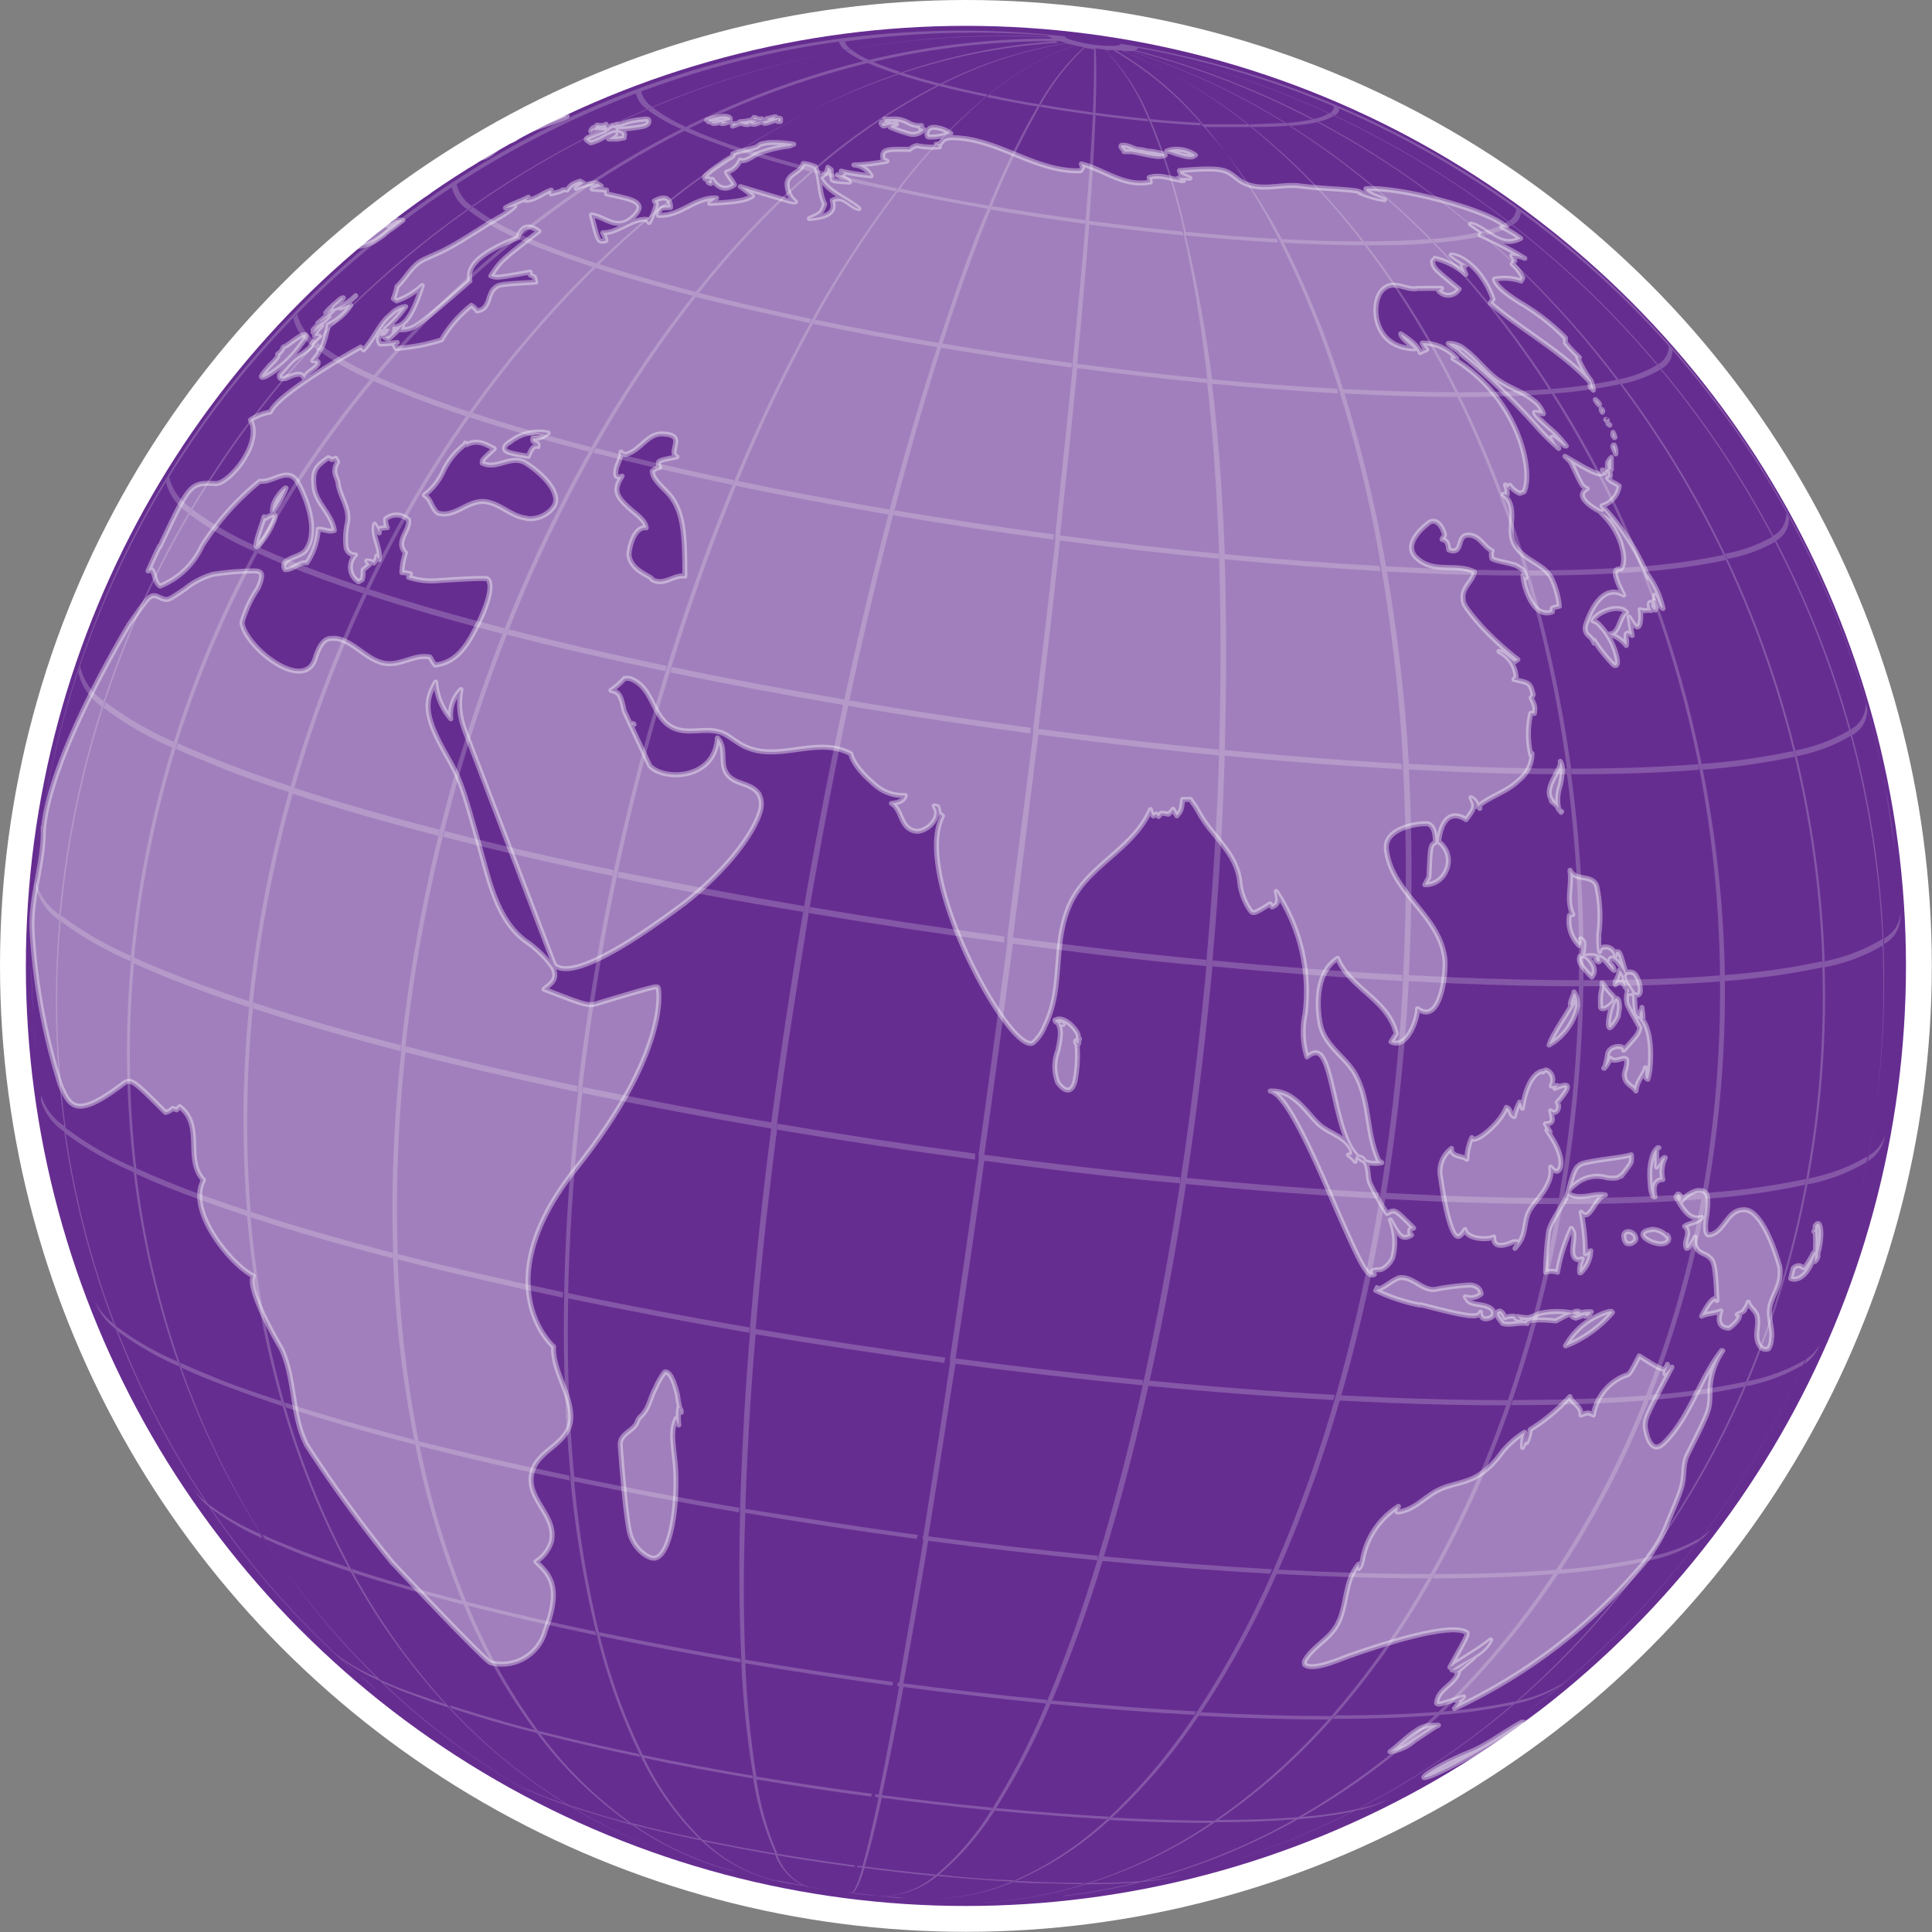<?xml version="1.0" encoding="UTF-8"?> <svg xmlns="http://www.w3.org/2000/svg" id="Слой_1" data-name="Слой 1" viewBox="0 0 112.11 112.11"><rect x="0" y="0" width="112.11" height="112.11" fill="#808080" stroke="none"/> <defs> <style>.cls-1{fill:#662d91;stroke-miterlimit:10;stroke-width:1.5px;}.cls-1,.cls-2{stroke:#fff;}.cls-2,.cls-4{fill:#fff;}.cls-2{stroke-linejoin:round;stroke-width:0.29px;opacity:0.39;}.cls-3{opacity:0.2;}</style> </defs> <title>BW_3</title> <circle class="cls-1" cx="56.05" cy="56.05" r="55.3"></circle> <path class="cls-2" d="M144,58.7c.56.31,1.1.67,1.68.92s.54,0,.49-.13l.13.18a.23.23,0,0,1,.2-.24v0c-.06-.37-.06-.37.19-.67,0,.23,0,.47,0,.71l-.11,0h0c.08.34.07.37,0,.49a.17.17,0,0,1-.1,0h0c.17.23.46.29.67.46a1.41,1.41,0,0,1-1,1.15,13.71,13.71,0,0,1,2.7,4.17.66.66,0,0,1-.08-.21,5.19,5.19,0,0,1,.92,2l0,0c-.3-.17-.26-.56-.48-.78l0,.05a2.86,2.86,0,0,1,.11.33c-.09-.08-.09-.08-.15-.08,0,.19.15.36.08.57-.1,0-.34-.22-.21-.38l-.1-.06c-.05.07-.09.12.06.47a.76.76,0,0,0-.29,0h-.05a.63.63,0,0,1-.3-.05,2.07,2.07,0,0,1,0,.78h0c-.1.44-.33.11-.41,0s-.12-.19-.23-.36l.07.36,0,.09q.06.31.11.63c-.2-.15-.29-.17-.34-.09a.65.65,0,0,0,0,.27,1.18,1.18,0,0,1,0,.4,1.9,1.9,0,0,0-1-.67c.31,0,.44-.2.61-.62s.22-.51.4-.64c-.43-.53-1.75,0-1.95.49a.84.84,0,0,1,.29.15,4,4,0,0,1,1.11,2c.11.55-.13.46-.2.41a8.77,8.77,0,0,1-1.13-1.43s0,0,0,0,0,0,0,.17a.93.93,0,0,0-.29-.41.57.57,0,0,1-.18-.68c.13-.42.86-2.47,2.19-1.7-.77-1.5-.44-1.5-.23-1.51.4,0,.41-1.85-1.08-3.26a4.43,4.43,0,0,1,.57.37,5.23,5.23,0,0,0-.41-.53s0,0,0,.05-.08.08-.28,0c0,0-1.59-.8-.69-1.29a.68.68,0,0,1-.3-.23c-.27-.44-.43-.93-.7-1.37ZM87.47,40.51a2.93,2.93,0,0,0,.75-.32c.51-.26.58-.28.67-.26s0,.15-.38.36c.08,0,.19,0,.51,0l.39-.07c0-.15.05-.19,0-.28s-.24-.14-.36-.22a9.84,9.84,0,0,0,1.37-.15c.58-.1.4-.41.39-.42a.65.65,0,0,0-.32,0,4,4,0,0,0-1.29.29v0a1.5,1.5,0,0,0-.25,0s0,.06-.08.07a.43.43,0,0,0,.17,0l-.11,0c-.15-.07-.3,0-.5.18,0-.09-.14-.16-.07-.26a.62.62,0,0,1-.45.06.12.12,0,0,0-.08,0c-.09.05-.11.17-.21.22s0-.05,0-.08-.18.17-.15.21.08,0,.13-.1c.22.07.46,0,.69.06-1,.4-1,.4-1.07.47S87.47,40.51,87.47,40.51ZM74.31,45.43c.33-.2,1.82-1.23,1.84-1.24l-.05.05c.17,0,.21,0,.71-.31h0c.49-.31,1.17-.27,1.49-.88a2,2,0,0,0-.38.1c.25-.14.49-.29.74-.43-.1.1-.2.18-.31.28a2.47,2.47,0,0,0,.73-.4l-.15.08c.15-.09.3-.17.45-.27l-.15.08a5.82,5.82,0,0,1,.66-.61.25.25,0,0,0,.33-.15l0,.07c.24.07.36-.15.54-.21-.1,0-.1,0-.27.09a1.59,1.59,0,0,1,.77-.33c.43-.14.7-.52,1.09-.71l-.07,0v-.08c.26-.16.6-.1.84-.31h-.07a1.08,1.08,0,0,0,.27-.14c-.06,0-.06,0-.29.07.91-.48,1.92-.72,2.86-1.12l.21-.09c-.36-.09-.36-.09-1.53.33.36-.54,1.29-.07,1.5-.86a.53.53,0,0,0-.17,0,3.8,3.8,0,0,0-.75.19l-.06,0h0l0,0h0l.07,0a2.28,2.28,0,0,0-.83.33,1.15,1.15,0,0,1,.23-.16l-.32.15.07,0-.18.08.18-.1-.45.23a55.21,55.21,0,0,0-7.24,4.49q-1.93,1.42-3.73,3c.54-.46,1.56-1.33,1.87-1.52C74.62,45.2,74.46,45.31,74.31,45.43ZM144.08,58.1a5.51,5.51,0,0,0-1-1.06c-.66-.59-.78-.72-.84-.89l0,0c.1,0,.15,0,.51.08a1.54,1.54,0,0,0-.6-.79c-.63-.51-1.44-.74-2.09-1.22S138.87,53,138.2,52.5a1.47,1.47,0,0,0-.81-.35l-.16,0c.2.24.53.33.72.59h0a38.7,38.7,0,0,1,4.32,4.13,13.85,13.85,0,0,0,1.37,1.37,2.89,2.89,0,0,1-.39-.65c.07,0,.07,0,.32.19S144,58.13,144.08,58.1ZM94.27,42.76s0,.07.17.11l.08-.09-.05-.07a.27.27,0,0,1,.06-.08c.36.55.78.66,1.28.31-.13-.26-.34-.46-.46-.73a1.16,1.16,0,0,0,.79-.7c.19.09.42,0,1-.37A8.34,8.34,0,0,1,99,40.69l.25-.1a7.26,7.26,0,0,0-1.29-.1,2.11,2.11,0,0,0-.56.08c-.13,0-.22.15-.34.19-.44.15-.91.21-1.35.39.08.11,0,.14-.27.3,0,0-1.39.88-1.37,1.07s.25,0,.35.13C94.33,42.7,94.3,42.71,94.27,42.76ZM143.86,67.4l0,0,0,0ZM70.59,52.83c-.41.27-.41.27-1.17,1.13,0,0-.07.24.13.24a.88.88,0,0,0,.39-.15l-.18.14c.86-.43,1-.23,1.09,0,.11-.37.49-.48.71-.74s0-.32-.11-.3h-.11c.16-.19.41-.48.36-.6.21.08.54-1.41.53-1.43l0-.05a3.07,3.07,0,0,0,1.31-1.14c-.06-.07-.17,0-.59.16a5.88,5.88,0,0,0,.88-.71l-.18.17a3.17,3.17,0,0,1-1.14.6,1.34,1.34,0,0,0,.09-.16h0a2.35,2.35,0,0,0,.51-.49c-.1,0-.16.06-.37.24s-.31.26-.31.28a2.12,2.12,0,0,0-.34.36l.34-.35v0l0,0,.07,0a2.07,2.07,0,0,0-.33.4c.06,0,.08,0,.13-.11v0s.06,0,.2-.09l-.87.74a6.47,6.47,0,0,0,.64-.4,4,4,0,0,1-.47.42l.09-.08a1.92,1.92,0,0,0-.53.45l.25-.19a1.19,1.19,0,0,0-.25.33s.09,0,.5-.39c-.33.36-.38.43-.4.57s0,0,.25.05a1.6,1.6,0,0,0-.47.54l0,0,.05,0A3.11,3.11,0,0,1,70.59,52.83Zm76.31,4.77a1,1,0,0,0-.11-.29v0a.42.42,0,0,0,0,.19l0,0S146.89,57.66,146.89,57.6ZM76.57,45c-.12,0-.26,0-.38,0a1.57,1.57,0,0,0-.48.33c.11-.11.15-.16.15-.2s-.34.12-.73.41a4.91,4.91,0,0,0,.73-.71h0a4.84,4.84,0,0,0-.39.32.19.19,0,0,0,0-.08s0,0-.35.27v0s0,0-.23.14h0s0,.06,0,.09h0l-.09.06a.08.08,0,0,0,0,0h0s-.46.18-.45.3,0,0,.06,0c-.69.5-.39.58-.39.58a2.39,2.39,0,0,0,1.1-.42l.31-.21a3.3,3.3,0,0,1,.48-.38h0S76,45.44,76.57,45ZM143.9,67.46h0l0,0ZM72.62,46.82h0l0,0,.32-.28Zm31.86-7.29h0a3.27,3.27,0,0,1,.73-.11c-.26,0-.31.09-.36.18A8.43,8.43,0,0,0,106,40a.8.8,0,0,0,.63-.12.84.84,0,0,0,.16-.15h0l-.12-.05c-.14-.05-.12-.09,0-.17a1.38,1.38,0,0,1-.81-.19,1.65,1.65,0,0,0-.91-.19l-.42,0c0,.11,0,.23-.19.19a2.61,2.61,0,0,0,.41.06l-.43,0S104.4,39.54,104.48,39.53Zm14,1.49h-.06c.14,0,.27,0,.41,0,.47.06.92.21,1.4.26a1,1,0,0,0,.57-.05c0-.11-.84-.23-.85-.23h0c-.2,0-.39-.08-.59-.1-.36,0-.64-.26-1-.25-.1,0-.11,0-.12.07S118.39,40.91,118.44,41Zm-11.3-.85h0a2.76,2.76,0,0,0,1.11-.21l.07,0a1.82,1.82,0,0,0-1-.35c-.39,0-.45.45-.32.55A.22.22,0,0,0,107.14,40.17Zm15.38,1.05v0a2,2,0,0,0-1.17-.34,1.48,1.48,0,0,0-.5.11,1.26,1.26,0,0,1,.42.11C121.73,41.23,122.41,41.46,122.52,41.22ZM146,55.72s0,0,0-.05a.78.78,0,0,0-.24-.26h0a.93.93,0,0,0,.14.22S146,55.75,146,55.72Zm.46.89a0,0,0,0,0,0,0s-.05,0-.09-.05h0C146.38,56.63,146.44,56.63,146.46,56.61Zm.4,1.44v0h-.05s-.07.08,0,.18l0,0s0,0,.14.33C146.94,58.46,147,58.36,146.86,58.06Zm-.26-1.17s0,0,0,0h0s-.08-.08-.1-.08S146.57,56.87,146.6,56.89ZM96.15,39.37l.29.07a.62.62,0,0,0,.19,0s0,0,0-.07l.07,0c.25.1.25.1.75-.11.06.17.06.17.94-.13l0,.06c-.06.06-.06.06-.07.08l.16,0,0-.06h0c0-.07,0-.08,0-.1s-.14-.05-.4,0l.12-.11c-.18,0-.33.09-.51.1,0,0,0,.08.18.07l-.31.09h0a3.19,3.19,0,0,0-.53.1v0h-.19l.28-.1a1.7,1.7,0,0,0-.42-.06,1.58,1.58,0,0,0,.31-.08c.11,0,.38.1.4,0l0,0a1.61,1.61,0,0,1-.23,0c-.19-.09-.21-.08-.24-.08s0,0,0,.1a3.12,3.12,0,0,1-.75.14l-.05,0s0,0,0,.06,0,0-.1,0a.16.16,0,0,0,0,.07h0a1,1,0,0,0-.34,0,.44.44,0,0,0,0,.13Zm50,16.65-.05-.06h0s0,.06.07.18A.11.11,0,0,0,146.16,56ZM94.31,39.29a2.47,2.47,0,0,1,.56,0l-.16,0v0l-.25,0c.05.12.21.13.59,0l-.09,0a.21.21,0,0,0,.11,0s-.1.12.07.1a2,2,0,0,0,.29-.07h0a.55.55,0,0,0-.36,0,.45.45,0,0,0,.14-.06h0l.36-.09c0-.08,0-.21-.43-.2a3.13,3.13,0,0,0-.94.22l.12,0Zm47.31,93-.55.31c.55-.38.55-.38.57-.44l-.15,0c-1,.55-1.89,1.25-2.93,1.7a16.76,16.76,0,0,0-1.86.87c-.79.45-.87.56-.89.63.36.14,4.43-2.16,5.51-2.91Zm-.52.4a21.79,21.79,0,0,0,3.33-2.2l0,0c-.17.06-.28.22-.45.29a8.06,8.06,0,0,1,1-.91l-.44.34.2-.19C143.85,130.77,141.13,132.65,141.1,132.67Zm5.14-4.08c-.46.38-.87.8-1.31,1.2l.16-.12-.06.07c.44-.41.87-.83,1.33-1.23Zm-7.09-82.84h0Zm0,0h0ZM68.64,54.05a6.1,6.1,0,0,0,2-1.83c.12-.15.48-.59.23-.58h-.05c-.46.15-.76.54-1.2.73a.68.68,0,0,1-.32.4c.08.1-.07.28-.48.68C68.65,53.67,68,54.32,68.64,54.05Zm69,75.21h0l0,0ZM149,122.37l.08-.11h0Zm-4,7.36-.24.23Zm-8.34,2.6-.4,0a1.65,1.65,0,0,0-.89.32c-.55.35-1,.83-1.52,1.22a2.71,2.71,0,0,0,1.41-.64c.68-.46,1.22-.82,1.35-.87ZM89.77,74.26c.16,0,.2,0,.21,0s0-.06-.11-.06A.11.11,0,0,0,89.77,74.26Zm-13.31-8.8h0Zm-7.95-3.25v0a3.7,3.7,0,0,1-.14.46c-.18.53-.48,1.43-.23,1.26A4.52,4.52,0,0,0,69,62.63c.26-.56.1-.55.05-.55a1.2,1.2,0,0,0-.36.16C68.52,62.35,68.52,62.34,68.52,62.21Zm-6.13,1.73,0,0h0Zm6.65-2a6.53,6.53,0,0,0,.58-1c.09-.18.15-.34.18-.4l-.05,0a2.33,2.33,0,0,0-.66.89h0C69,61.68,69,61.79,69,61.91Zm75.7,28.64a1.29,1.29,0,0,0-.2-.8l0,.07c-.1.22-.26.61-.2.69s.05,0,.16-.16c-.46.78-1,1.59-1,1.65h0l-.06.1a3.63,3.63,0,0,0-.35.73A3.39,3.39,0,0,0,144.74,90.54Zm3.12,9a1,1,0,0,0,0-.35l-.3.07c-.8.16-1.61.21-2.41.4a.79.79,0,0,0-.48.3,1.44,1.44,0,0,0-.13.25c-.17.4-.25.82-.38,1.23-.26.77-.86,1.37-1.09,2.16a19,19,0,0,0-.18,2.41,1,1,0,0,1,.69,0,9.74,9.74,0,0,1,.8-2.55c.16.23.19.27.1,1-.13,1,.42.82.53.77a1.63,1.63,0,0,0-.14.81l.06,0a1.87,1.87,0,0,0,.58-1.28.74.74,0,0,0-.31.18,12.69,12.69,0,0,0-.25-2.42c.51.65.8-.89,1.41-1h0c-.67-.12-1.35.27-2,0-.26-.12-.15-.33.39-.72a1.93,1.93,0,0,1,1.68-.28c.64.08.68,0,.95-.23l-.1.14C147.81,99.76,147.81,99.76,147.86,99.58Zm1.18,4c-.3,0-.72.18-.37.49l.14.1,0,0h0l0,0c.51.28,1,.31,1.19.06a.28.28,0,0,0-.07-.35.62.62,0,0,0,.09.19A1.16,1.16,0,0,0,149,103.56Zm-2.88-14.33h0Zm.25,12.32h0l0,0Zm-.34-10.91c.13.28.64-.18.64-.19a.41.41,0,0,0,.15-.25c0-.12,0-.18-.18-.34a3.81,3.81,0,0,1-.45-.57s0,0-.07-.06v0a3,3,0,0,1,0,.31A3,3,0,0,0,146.08,90.64Zm-1.64,17.79.26.07,0,0-.29.06c.05.06.05.06.24.13l0,0c.18-.05.35-.14.54-.2l0,.09a.64.64,0,0,0,.22-.06c.07-.05.08-.14.14-.2l0,0h0c-.08,0-.16,0-.24,0a1.4,1.4,0,0,0-.36.07c-.2-.23-.5,0-.5,0a4.58,4.58,0,0,0-1.77,0c-.28.05-.51.23-.8.27a2.55,2.55,0,0,1-.6-.07.3.3,0,0,0,.17.14c-.17.13-.25,0-.38-.15a1.16,1.16,0,0,0-.53.08c-.1-.31-.26-.39-.33-.38-.29.09-.1.34.2.72h0c.47.13.94-.09,1.42,0-.14-.35,1.65-.15,1.67-.15l0,0C143.77,108.72,144.08,108.52,144.43,108.43Zm-8.85-.5h0a10.49,10.49,0,0,1-2.55-.85c.5-.15.87-.54,1.34-.73.8-.12,1.29.71,2.06.68a13.72,13.72,0,0,1,2-.26l.16,0c.45.09.51.31.56.51a.92.92,0,0,1-.92.17c.19.31.23.37.83.46.92.14.82.5.77.6l0,.06c-.12.13-.72.37-.72-.23-.11.42-1,.2-3.48-.43Zm2.6-.48h0Zm-2.54.48h-.05Zm11.11.45c0-.1-.05-.09-.17-.08a4.2,4.2,0,0,0-2.54,2,5.17,5.17,0,0,0,.92-.44h0A6.85,6.85,0,0,0,146.76,108.38Zm-5.74-4.1s.54-.17.1.36a2.82,2.82,0,0,0,.37-.53c.25-.5.19-1.08.43-1.58s.84-1,1.12-1.67a1.56,1.56,0,0,0,.15-.94c.35.44.5.18.55.06.12-.32.08-1-.77-2.2a.82.82,0,0,0,.19.11s0,0-.27-.48c.12,0,.49,0,.38-.38l0,0,0,0a1.74,1.74,0,0,0-.08-.37c.29.26.48-.07.46-.29a.7.7,0,0,0-.07-.2h0c.09-.11.9-1,.45-1a1.84,1.84,0,0,0-.59.19c.11-.08.11-.08.15-.14s-.09,0-.36,0c.28-.63-.2-.94-.32-.93a.27.27,0,0,0-.17.12v-.06s-.86,0-1.19,2.16a.44.44,0,0,0-.16-.36,3.17,3.17,0,0,0-.31.84c-.28-.07-.18-.46-.46-.53-.32.89-1.78,2.11-2,1.8l0-.05a3.21,3.21,0,0,0-.29,1.26c-.29-.23-.93-.12-.89-.63a1.67,1.67,0,0,0-.63,1.72s.45,3.35,1,3.39c.17,0,.33-.27.41-.4.1.56,1.31.62,1.67.43C139.82,104.75,140.65,104.45,141,104.28Zm-1.94-25.23,0,.06,0-.06h0Zm4.4-1.92c.23-.42.31-.58.27-.75l0,0a.83.83,0,0,1,.12.42,4.42,4.42,0,0,1-.13,1,2.58,2.58,0,0,0-.09,1.3,1.34,1.34,0,0,0-.35-.35l0,0-.07-.07.06,0C142.95,78.28,143.08,77.85,143.48,77.13Zm-.06,1.7-.09-.09h0l.07.06Zm0,0,0,0h0Zm.38.51h0l-.18-.23h0A.47.47,0,0,0,143.81,79.31ZM133.17,107h0s-.06-.06-.07-.06h0S133.13,107,133.17,107Zm-6.24-11.43h0Zm6.62,4ZM127,84.85l-.11-.18c-1,.62-1,.62-1.23.26a3.6,3.6,0,0,1-.54-1.63c-.21-1.57-1.5-2.49-2.25-3.74l-.28-.49c-.09-.14-.23-.32-.32-.46l-.45,0c-.08.65-.08.65-.34.95a3,3,0,0,1-.22-.38,1.06,1.06,0,0,1-.28.29,1.32,1.32,0,0,0-.42-.05l-.14.18-.14-.14-.17.11a.71.71,0,0,1-.16-.37c-1,2.32-3.67,3.23-4.69,5.53s-.33,4.79-1.43,7a2.5,2.5,0,0,1-.69,1c-1.28.77-7.07-9.68-5.26-13.16l-.19-.14a1.79,1.79,0,0,0-.09-.4l-.2-.05a1.61,1.61,0,0,1,.12.25c.16.64-.69,1.3-1.19,1.22-.93-.14-.76-1.24-1.41-1.61.65-.07.73-.27.8-.46a2.47,2.47,0,0,1-1.79-.64c-1.16-1-1.32-1.58-1.37-1.78-2.09-1.12-4.47.73-6.54-.64-.2-.13-.47-.32-.68-.45-1-.58-2.11.05-3.1-.42-1.24-.6-1.12-2.4-2.52-2.86a1.41,1.41,0,0,0-.29,0,4.16,4.16,0,0,1-.79.69h0c.49.12.56.23.77,1.19l1.48,3.18c.81.9,3.79.82,3.93-1.61.57.6.1,1.48.57,2.11s1.43.48,1.85,1.17a1.32,1.32,0,0,1,.1.84c-.16.81-1.3,3-4.45,5.49-.06,0-6.18,4.86-7.53,3.56L80.29,74.94c-.06-.15-.14-.35-.19-.51a4.14,4.14,0,0,1-.16-2.2,2.08,2.08,0,0,0-.59,1.7,3.7,3.7,0,0,1-.88-2.13c-.63,1.09-.69,1.9.56,4.12.94,1.67.94,1.67,2.36,6.77.6,2.17,1.24,3.33,2.29,4.13a6.17,6.17,0,0,1,1.6,1.56c.26.62,0,.84-.52,1.24,2.58,1,2.58,1,3.23.78,3.36-1,3.36-1,3.4-.83S92,93.26,86.63,100s-1.37,10.33-1.32,10.36l0,.27c.09,1.3.93,2.39,1,3.69.09,1.63-1.76,1.92-2.2,3.19-.57,1.63,1.45,2.6,1.07,4.18a2.11,2.11,0,0,1-.89,1.15c.78.74,1.52,1.44.54,4a2.61,2.61,0,0,1-3.16,1.87c-.43-.19-5.51-5.6-5.73-5.83A76.53,76.53,0,0,1,71,116.1c-.9-1.73-.66-3.76-1.44-5.52l-.08-.16s-2-3.34-1.59-4.16c-1.29-.64-3.88-3.79-2.89-5.56-1.12-1.21.05-3.16-1.38-4.26l-.18.18-.24-.08a.73.73,0,0,1-.41.23c-2-2-2-2-2.56-1.58-2.67,2-3,1.22-3.55-.05a36.4,36.4,0,0,1-1.62-8.78c-.14-2.08.7-4.06.64-6.13l0,.25c.31-4.38,5-12.06,5.05-12.13.72-1,1-1.45,1.25-1.54s.48.13.73.18.31,0,1.2-.6a4.54,4.54,0,0,1,1.6-.84,16.52,16.52,0,0,1,2.29-.2c.47,0,.78,0,.34,1a7.08,7.08,0,0,0-.93,2c.2,1.43,3.61,4.12,4.25,2.07.29-.95.65-1.15.9-1.15a2,2,0,0,1,.35,0c1,.19,1.65,1.15,2.65,1.41s1.81-.54,2.77-.33a2.4,2.4,0,0,0,.29.46c1.42-.17,2-1.44,2.53-2.46.95-2,.62-2.46.5-2.54s-2.32.07-2.82.1a4.4,4.4,0,0,1-1.75-.19l.11-.2a2,2,0,0,0-.5-.07,4,4,0,0,1,.21-1.15c-.62-.66.26-1.26.18-1.91a1,1,0,0,0-1.33-.06,1.14,1.14,0,0,0,.09.51,2.42,2.42,0,0,0-.46.06l0,.24a2.83,2.83,0,0,0-.27-.5c-.17.72.37,1.34.26,2.05l-.14-.2a.67.67,0,0,1-.16.4.65.65,0,0,0-.42-.12l.16.21-.37.31c0,.17,0,.39-.05.56l-.21.13a1,1,0,0,1-.18-1.56.52.52,0,0,1-.55-.47,4.3,4.3,0,0,1,.07-1.35c.19-.85-.41-1.52-.53-2.31,0-.2-.17-.45-.19-.66a1,1,0,0,1,.16-.6l-.11-.22-.22.08-.21-.11c-.68.49-.93.67-.83,1.66S72.43,62,72.59,63c-.32.12-.62-.09-.93-.07h0A4,4,0,0,1,71,64.88c-.48-.06-.8.42-1.27.39-.38-.67.87-.67,1.2-1.12,1-1.41-.48-4-.5-4-.51-.81-1.35,0-2,0h-.17a15.78,15.78,0,0,0-3.34,3.74,4.54,4.54,0,0,1-2.44,2.34c-.32-.23-.28-.64-.47-.94l-.23.06c.45-1,.45-1,.68-1.46h0l0,.06c1.76-3.73,1.76-3.73,3.26-3.67.78,0,2.74-2.36,2-3.69a2.89,2.89,0,0,1,1.16-.46c.45-1.12,5.2-3.75,5.24-3.77l.17.16c.52-.56.82-1.28,1.34-1.85l.3-.27h0a1.32,1.32,0,0,1,.8-.39,7,7,0,0,1-1.18,1.29l.26,0c-.25.39-.25.39-.57.42l.11-.25c-.26.42-.24.45-.11.71,0,0,.42,0,1-.09l-.19.13.12.22a11.2,11.2,0,0,0,2.64-.5,7.11,7.11,0,0,1,1.73-2,1.07,1.07,0,0,1,.33.32c.77-.09.59-.93,1-1.3.27-.24.27-.24,2.41-.37l-.08-.29-.25-.13,0-.16c-1.92.34-1.92.34-2.28.22.58-.88.58-.88,2.79-2.59-.89-.64-1.14.13-1.23.38-3,1.16-2.84,2.07-2.77,2.5-3.21,2.79-3.21,2.79-4,2.84l.09-.27a6.37,6.37,0,0,1-.83.81l-.21-.1c.41-.15.41-.15.47-.63.89.17,1.46-1.61,1.71-2.38a4.49,4.49,0,0,1-1.48.89l-.19-.13a4.91,4.91,0,0,0,.21-.71c.55-.51.86-1.25,1.59-1.58l1-.45c1.18-.58,2.24-1.37,3.38-2h0a6,6,0,0,0,.75-.51h0l.11-.11a3,3,0,0,1-.54.09c.42-.25.9-.39,1.33-.62l-.15.18c.55,0,1-.44,1.48-.59v.22c.56-.15.56-.15.66-.23l.26,0c.21-.28.25-.33.75-.51l.21.12-.44.3a4.11,4.11,0,0,1,1.15-.33l-.19.13.27-.08.23.14-.53.18.84.06,0,.22c1.26.27,1.73.37,1.87.69s-.58.95-.94,1c-.68.14-1.18-.39-1.81-.47.4,1.6.4,1.6.84,1.49a1.81,1.81,0,0,0-.18-.45c.92,0,1.6-.81,2.54-.78l.15.18a5.21,5.21,0,0,0,.42-1.05l-.12-.2c.61-.32.93-.19.94.38-.53,0-.64,0-.71.45,1.25.1,2.13-1.07,3.38-1l-.4.31c1.87-.09,2.14-.23,2.49-.42a6.52,6.52,0,0,0-.71-.55c3.08.92,3.08.92,3.2.88a1.31,1.31,0,0,1-.48-1.12c.11-.54.8-.58.93-1.1a2,2,0,0,1,.48.1h0l.22.08c.32.69.19,1.49.55,2.17-.19.5-.21.56-.89.84,1.58-.11,1.41-.72,1.32-1.05.67-.35,1,.35,1.55.48h0c-.73-.63-1.74-.91-2.24-1.81.35-.23.35-.23.44-.59l.19.14a3.93,3.93,0,0,0,.07.59c.15.07.15.07,1,.13-.08-.12-.08-.12-.7-.43l.22.05.18-.14-.19-.12a12.36,12.36,0,0,0,1.74.27,1.25,1.25,0,0,0-1-.63h0l.1,0a11.91,11.91,0,0,0,1.82-.22l-.22-.09c-.13-.62.19-.61,1.54-.59a.89.89,0,0,1,.41-.22,4.52,4.52,0,0,0,1.32.07l-.19-.15h.21c.24-.31.24-.31.56-.38,2.71-.06,4.9,2,7.6,1.92l.12-.18-.07-.22c1.33.33,2.48,1.36,4,1.05l-.07-.26c.68-.22,1.3.12,2,.18l-.15,0-.16-.14a3.13,3.13,0,0,1,.68,0l-.53-.23-.08-.21c2.5-.21,2.68-.07,3.33.45,1.13.91,2.45.28,3.68.44s2.17.15,3.24.28a1.12,1.12,0,0,1,.41.17l-.21-.07a6.36,6.36,0,0,0,1.45.42c-1-.4-1-.4-1.08-.64,2.12-.12,7.29,1.3,8.14,2.23h-.24a6.35,6.35,0,0,1,1.08.65c-1.24.65-1.92-.63-2.91-.83l.68.46-.12.18a21.93,21.93,0,0,1,2.59,1.35,2,2,0,0,0-.75-.16l.17.3-.15.19a2.42,2.42,0,0,1,.62.8l-.1.19a2.94,2.94,0,0,0-1.55-.11c.09.56,1.56,1.4,1.57,1.41a12.65,12.65,0,0,1,2.55,2l0,.28a8.15,8.15,0,0,0,.81.85h0l-.1,0a6.24,6.24,0,0,0,.77,1.35,2.07,2.07,0,0,1,.14.55l-.18-.19h0c0-.08,0-.19,0-.27-1.69-1.83-3.95-3-5.8-4.6h0l.16-.23c-.71-1.94-2-2.56-2.43-2.55a8.44,8.44,0,0,0,.87.58h-.22a3.29,3.29,0,0,0,.2.54,4.28,4.28,0,0,0-1.79-.93l-.14.16c.05.4.05.4,1.54,1.62a.73.73,0,0,1-1.2.09l.18-.13h0l0,0-.43,0H136a4.65,4.65,0,0,1-.52,0l0,0c-.69.18-1.44-.59-2.1.13s-.57,3.33,1.89,3.38c-.72-.65-.72-.65-.8-.87,0,0,1,.59,1.13,1.09a2.16,2.16,0,0,1,.38-.17,1,1,0,0,1-.26-.38,2.64,2.64,0,0,1,2,.89l-.22,0c3.76,2.24,4.71,6.47,4.13,7.74l-.25.09a1.36,1.36,0,0,1-.58-.47l-.14.16-.11-.18a1.31,1.31,0,0,1,.1.55l-.23,0c1,.82.07,2.08.7,3s1.65,1,2.11,1.88a5.12,5.12,0,0,1,.45,1.61,2,2,0,0,0-.41.11c0,.06,0,.15,0,.21-1.24.48-1.74-1.88-1.7-2.11l.17.14c-.06-.36-.1-.47-.66-.76l0,0h-.06l0,0c-.41-.14-.85-.17-1.25-.35a.71.71,0,0,1,0-.46c-.5-.24-.72-.91-1.38-.91s-.3.94-.91.92a1,1,0,0,1-.22-.06c-.07-.51-.13-.53-.39-.61,0-.07.13-.16.14-.25s-.28-1-.84-.76c0,0-1.63,1.12-.86,2,1,1.06,2.36.34,3.44.9-.11.56-.74.9-.66,1.55,0,.25.05.44,1,1.53a17,17,0,0,0,2.18,2l-.17.12c-.34-.15-.55-.51-.93-.59a1.79,1.79,0,0,1,1,1.48l-.13.15c.94.2.94.2,1.12.89a.7.7,0,0,1-.12.17c.24.51.23.56.19.9l-.21,0a5.24,5.24,0,0,0,0,2.4h0l.07-.07a2,2,0,0,1-.78,1.57c-.68.67-1.65.9-2.37,1.52a.72.72,0,0,0-.39-.52c.23.47.27.55-.29,1.27,0,0-1.31-1-1.59,1.28a1.35,1.35,0,0,1,.45,1.65,1.32,1.32,0,0,1-1.25.85l.24-.46c.08-1.82.08-1.82.37-2,0-.26,0-.88-.39-1.06-.22-.1-2.61.11-2.45,1.47.3,2.53,3,3.74,3.38,6.24.13.89-.24,4-1.57,3,0,.66-.65,2.39-1.54,1.92l.3-.47c-.49-2-2.68-2.6-3.4-4.37-1.56,1-1.06,3.57-1,3.85.25,1.16,1.29,1.77,1.9,2.67,1,1.56.72,3.5,1.45,5.15,0,.08.15.13.21.19-1.54.28-2.11-1-2.72-3.74-.52-2.32-.77-3.08-1.62-2.4a4.94,4.94,0,0,1-.11-2.49,10.5,10.5,0,0,0-1.67-7.11C127.44,84.66,127.26,84.73,127,84.85Zm-38.05-25c.15.07.15.07.34,0-.51.79-.41,1.16.58,2,.62.5.76.68.82,1-.69-.11-1,1.15-1,1.57.08.68.69,1,1.17,1.27.14.08.15.1.16.15h0v0c.69.41,1.26-.29,1.91-.19h0c0-2.43-.05-3.9-1.09-4.93-.73-.72-.76-.88-.8-1.16a.77.77,0,0,1,.43-.21c-.17-.39-.17-.39,1-.62-.18-.14-.21-.18-.12-.58s.16-.71-.72-.75-1.3,1-2.14,1.19a.32.32,0,0,1-.26-.14C89.25,58.9,88.83,59.31,88.94,59.83Zm-6.43-1.77c-.21.36.21.43,1.33.62.1-.25.26-.68.56-.57,0-.14,0-.16-.16-.24s-.15-.09-.14-.24a1.08,1.08,0,0,0,.79-.23l.1-.07a2.65,2.65,0,0,0-2.28.57l.05-.06a2,2,0,0,0-.22.18l.08-.07-.08.07h0l0,0Zm1.25,4.23a1.7,1.7,0,0,0,1.54-.68c.48-.67-.45-1.81-1.62-2.54-.84-.51-1.68.43-2.52,0,0-.18,0-.18.7-.83-.62-.34-1-.52-1.6-.24l-.08-.09,0,.07,0,0a4,4,0,0,0-1.3,1.62,3.61,3.61,0,0,1-1.08,1.33.93.93,0,0,1,.37.44c.12.23.29.58.48.62,1,.24,1.77-.89,2.82-.66C82.33,61.53,82.91,62.21,83.76,62.29ZM115.82,92.5s-.07,0-.13.11.09.17.09.15a.23.23,0,0,0,0-.07h0l0,0a.21.21,0,0,0,0-.11S115.86,92.5,115.82,92.5Zm17.73,7.07h0Zm25.13,5.37h0c.26-.88.19-1.74,0-1.72-.06,0-.09.05-.16.15a1.13,1.13,0,0,1,0,.21l0,0a.16.16,0,0,0-.07.11s0,0,.08,0a10,10,0,0,1,0,1.12c0,.05-.09.09-.12.14a7.64,7.64,0,0,1-.42.72c-.1.13-.16.12-.21.08s-.26-.2-.53.06c0,0,0,0-.15.6,0,0,.8.41,1.41-1.39,0,.27,0,.36,0,.4h0v0a.65.65,0,0,0,.17-.28l0-.1v0h0Zm-43-12.23a7.9,7.9,0,0,1-.11,2.25c-.3,1.1-1,.09-1,.08a2.56,2.56,0,0,1,0-1.84c.16-.75.24-1.23,0-1.63a.18.18,0,0,1-.16-.16l.06,0,0,0a.26.26,0,0,1,.16-.06c.07,0,.47,0,.94.6.12.15.3.44.13.67C115.66,92.63,115.66,92.64,115.69,92.71Zm-.8-1.06c-.11-.13-.17-.06-.17-.06s0,.07.07.08h.1Zm39.5,10.77c-1,0-1.11,1.31-2,1.46-.37.06-.16-1.11-.16-1.12l0,.05c.12-1.08.17-1.57-.55-1.5a1.72,1.72,0,0,0-.95.66c.06-.34-.06-.41-.11-.45s-.09,0-.17.16c.43.74.8,1.38,1.5,1.18-.26.33-.7.3-1,.52h0c.45.39-.12.87.12,1.28.09,0,.15,0,.5-.66a.87.87,0,0,0,.11.7c.18.26.51.28.73.49s.34.36.42,2.5c0-.11-.19-.45-.89.9.36-.16.76-.15,1.12-.3-.36,1,.39,1,.46,1s.72-.54.61-.79H154c.34-.17.34-.17.42-.24v-.06l0,0a1.13,1.13,0,0,0,.22-.42c.09.32.43.48.51.81.13.52-.15,1.05.07,1.57s.59.32.6.32a1.1,1.1,0,0,0,.16-.54c.1-.61-.19-1.2-.1-1.81s.51-1.15.59-1.78a2.22,2.22,0,0,0,0-.61S155.58,102.4,154.4,102.42Zm-21.46,3.76a1.6,1.6,0,0,1-.07-.22h0c.2-.1.43,0,.62-.14a1.4,1.4,0,0,0,.53-.6,3.44,3.44,0,0,0-.13-2.21c.56,1,.69,1.18,1.23.88a.25.25,0,0,1,0-.41s.09.05.12,0l-.1-.1h0l0,0h0c-1-1-1-1-1.44-.74a14.37,14.37,0,0,1-1-1.78c-.14-.37-.06-.79-.24-1.15s-.27-.31-.54-.4a.36.36,0,0,0-.07.3,1.41,1.41,0,0,0-.39-.37c.11,0,.11,0,.19,0,.11-.38-.44-.84-.45-.84-.44-.36-1-.55-1.42-.91s-.92-1.11-1.52-1.53a2,2,0,0,0-1.19-.43h-.15c.85.17,2.16,2.89,3.87,6.92C132,105.23,132.52,106.44,132.94,106.17Zm17.94-2.77,0,0h0Zm2.23,7.18c-1.3,1.67-1.81,3.83-3.33,5.35-.88.88-1.1-.9-1.1-.92,0-.53,0-.53,1.55-3.47l-.4.39c0-.19.12-.36.14-.55-.19.42-.19.42-1.64-.49-.56,1.08-.56,1.08-.84,1.15a3,3,0,0,0-1.82,2.28c-.28-.15-.32-.16-.72,0,.05-.52-.52-.66-.64-1.07a11.09,11.09,0,0,1-2.31,1.92h0a1.88,1.88,0,0,1-.21.76l0-.11c-.12.11-.12.11-.23.38a3.08,3.08,0,0,1,.12-.88,5.13,5.13,0,0,0-1.42,1.3,4.57,4.57,0,0,1-1.38,1.27c-.66.37-1.42.43-2.11.74-.86.38-1.47,1.23-2.48,1.32a.64.64,0,0,1,.07-.33,4.63,4.63,0,0,0-2.09,3.12c-.1.37-.1.37-.22.49a.7.7,0,0,0,0-.25c-.93,1.09-.6,2.64-1.41,3.77-.5.69-1.32,1.09-1.73,1.85a.6.6,0,0,0,0,.2c.43.35,1.64-.13,2.52-.48.06,0,5.85-2.15,6.91-1.36,0,.2,0,.2-1,2,.78-.54,1.64-1,2.37-1.59-.48.93-1.5,1.15-2.24,1.75.31,0,.42-.12,1.25-.72,0,0,0,0-1,.86h0l.12,0c-.24.73-1.19.94-1.27,1.78.12.1.12.1,1.57-.37a.88.88,0,0,1-.37.26h.13c-.06.16-.06.16-.29.42a31.9,31.9,0,0,0,11.17-8.66l-.22.26.39-.47-.08.1,0-.05,0,0,.11-.14-.08.1a7.32,7.32,0,0,0,1-1.72c.28-.73.62-1.43.86-2.17s.06-1.37.38-2c1.26-2.52,1.26-2.52,1.3-3.4a4.2,4.2,0,0,1,.74-2.61h0Zm-5.53-6.23a.42.42,0,0,0,.55-.21.3.3,0,0,0,0-.11h0a.46.46,0,0,0-.49-.35.25.25,0,0,0-.21.24C147.43,104,147.41,104.25,147.58,104.35Zm-3.17-21.67h0Zm1.95,11.41h0l-.09.1Zm2.32.09c0,.55,0,.57.15.66a4.21,4.21,0,0,0,.11-.51s.28-2.08-.45-3v0c.08,0,.08,0,0-.66,0,.12-.1.25-.14.37l0,.17c-.24-.16-.24-.16-.3-1.29.5.21.35-.56.2-.9s-.25-.45-.7-.39c-.34-1.17-.34-1.17-.48-1.19s-.08.06-.12.21a.58.58,0,0,0-.83-.43.37.37,0,0,0-.08.21,3.23,3.23,0,0,1-.06-.61h0a1.09,1.09,0,0,0,0-.25s0-.07,0-.1a8.21,8.21,0,0,0-.12-2.86c-.28-.7-1.24-.24-1.54-.9l0,0a.27.27,0,0,0,0,.08c.11.83-.24,1.68.16,2.49a.34.34,0,0,0-.2.05,2,2,0,0,0,.57,1.75c.16-.09.19-.2.08-.39.23.15.23.15.13,1l-.16,0c-.12.32,0,.51.68,1.22.37-.45-.07-1-.37-1.21a1.24,1.24,0,0,1,.62,0,.22.22,0,0,0,.13.32c.07,0,.14-.06.06-.27.39.13.54.55.85.77a.63.63,0,0,0-.26-.44c0-.12,0-.49.42-.09a3.55,3.55,0,0,1,.49.73h-.06c-.05.32-.05.32.47,1.07-.11.09-.18.12-.27,0l.07,0a.29.29,0,0,0-.06-.24c-.05.05-.08.07,0,.22l0-.07a1.25,1.25,0,0,0,0,.88h0l.18.34.52.93c-.11.38-.11.38-.94,1.3l0-.1c-.12-.2-.8-.16-.93.3a4.86,4.86,0,0,1-.19.85,2.11,2.11,0,0,0,.36-.58c.26.35.94-.27.94.18s-.22.64-.11,1,.47.44.64.72C148.19,94.91,148.57,94.6,148.68,94.18Zm-2.07-2.33c.12,0,.39-.42.5-.65,0,0,.06-.36.08-.54,0-.57-.21-.52-.22-.52C146.69,90.35,146.38,91.83,146.6,91.85Zm.34-2.68a1.88,1.88,0,0,0,.23-.66v0a1.08,1.08,0,0,1,.35.82.62.62,0,0,1,0,.18c-.16-.36-.34-.4-.59-.16h0v0a.61.61,0,0,0,0-.08c0-.1,0-.11,0-.12S146.93,89.13,146.94,89.17Zm0,0h0v0Zm-2.58-6.49h0Zm5.1,17.07-.13.18c0-.27,0-.54,0-.81s0-.22.13-.31l-.06,0c-.18.14-.37.4-.46,1.25,0,0,0,0,0-.05a7.36,7.36,0,0,0,.05,1.23c.08.42.18.44.25.42-.25-1.06.44-1,.45-1a1.92,1.92,0,0,1,.14-1.27C149.75,99.32,149.49,99.64,149.51,99.73Zm-33.73-6.87,0,0-.11-.27v.09ZM92.72,114.18l0-.09v0c-.06-.15-.07-.15-.14-.18a4.23,4.23,0,0,0,0,1h0a1.2,1.2,0,0,1-.16-.37c-.24.6-.25.89-.07,2.42.23,1.9-.13,5.6-1.21,5.68-.38,0-1.13-.52-1.39-1.4s-.57-5.16-.57-5.19c0-.59.61-.75.89-1.14.09-.12.11-.27.2-.39a2,2,0,0,1,.17-.18c.43-.44.49-1.07.79-1.58a3.88,3.88,0,0,1,.53-.92c.33-.09.59.68.75,1.35A4.61,4.61,0,0,0,92.72,114.18Zm-.1-.22a.62.62,0,0,0,0-.11.2.2,0,0,0,0,.05ZM144.41,82.7v0Z" transform="translate(-53.19 -32.22)"></path> <g class="cls-3"> <path class="cls-4" d="M105.24,142.36h.11l.68,0c-.56,0-1.13-.08-1.72-.14h-.09Z" transform="translate(-53.19 -32.22)"></path> <path class="cls-4" d="M97.59,141.24l.6.13-.1,0Z" transform="translate(-53.19 -32.22)"></path> <path class="cls-4" d="M102.21,142h0c.66.09,1.31.16,2,.23h.09C103.57,142.21,102.89,142.13,102.21,142Z" transform="translate(-53.19 -32.22)"></path> <path class="cls-4" d="M98.15,141.35l.11,0,.11,0c.57.12,1.16.23,1.77.33h-.06C99.41,141.61,98.76,141.48,98.15,141.35Z" transform="translate(-53.19 -32.22)"></path> <path class="cls-4" d="M100.13,141.73h.06c.64.11,1.29.21,1.95.29h0C101.47,141.94,100.79,141.84,100.13,141.73Z" transform="translate(-53.19 -32.22)"></path> <path class="cls-4" d="M113.29,141.42l-1.13-.05-.16.07,1.11.05c1,0,2,.06,2.82.06l.22-.07Q114.83,141.49,113.29,141.42Z" transform="translate(-53.19 -32.22)"></path> <path class="cls-4" d="M107.62,141l-.09.07c1.48.14,2.94.26,4.35.33l.16-.07C110.61,141.29,109.13,141.17,107.62,141Z" transform="translate(-53.19 -32.22)"></path> <path class="cls-4" d="M98.17,139.77c-1.48-.25-2.92-.52-4.31-.81l.11.1c1.36.28,2.79.55,4.24.8Z" transform="translate(-53.19 -32.22)"></path> <path class="cls-4" d="M107.49,141c-1.5-.14-3-.32-4.55-.52l0,.08c1.5.2,3,.37,4.48.52Z" transform="translate(-53.19 -32.22)"></path> <path class="cls-4" d="M82.83,135.6l.34.19.65.32-.26-.14C83.29,135.84,83.05,135.72,82.83,135.6Z" transform="translate(-53.19 -32.22)"></path> <path class="cls-4" d="M84.36,136.3l-.73-.31.26.14.72.31q.85.34,1.88.68l-.22-.13C85.57,136.77,84.93,136.54,84.36,136.3Z" transform="translate(-53.19 -32.22)"></path> <path class="cls-4" d="M102.81,140.47c-1.52-.2-3-.43-4.52-.68l0,.09c1.46.25,2.95.47,4.45.67Z" transform="translate(-53.19 -32.22)"></path> <path class="cls-4" d="M121.42,141.13l.35-.08a16.91,16.91,0,0,1-2.27.32l-.27.07A16.59,16.59,0,0,0,121.42,141.13Z" transform="translate(-53.19 -32.22)"></path> <path class="cls-4" d="M86.35,137l.21.13c1,.33,2.12.65,3.33,1l-.17-.11C88.49,137.68,87.36,137.36,86.35,137Z" transform="translate(-53.19 -32.22)"></path> <path class="cls-4" d="M116.26,141.49l-.22.07q1.77,0,3.12-.11l.27-.07C118.51,141.45,117.45,141.49,116.26,141.49Z" transform="translate(-53.19 -32.22)"></path> <path class="cls-4" d="M89.82,138l.17.12c1.21.31,2.51.61,3.87.89l-.11-.1C92.37,138.64,91.05,138.34,89.82,138Z" transform="translate(-53.19 -32.22)"></path> <path class="cls-4" d="M128.68,137.65l-.24.14a25,25,0,0,0,3.37-.48l.27-.14A24.6,24.6,0,0,1,128.68,137.65Z" transform="translate(-53.19 -32.22)"></path> <path class="cls-4" d="M72.67,128.2l.23.21a11.78,11.78,0,0,0,2.38,1.37l-.21-.21A11.91,11.91,0,0,1,72.67,128.2Z" transform="translate(-53.19 -32.22)"></path> <path class="cls-4" d="M96.86,135.26c-2.21-.37-4.36-.78-6.42-1.21l.08.17c2,.43,4.18.83,6.37,1.2Z" transform="translate(-53.19 -32.22)"></path> <path class="cls-4" d="M128.57,137.66c-1.36.11-2.94.17-4.72.17l-.2.13c1.77,0,3.33-.06,4.68-.17Z" transform="translate(-53.19 -32.22)"></path> <path class="cls-4" d="M72.43,128l.25.23.18.15-.23-.21Z" transform="translate(-53.19 -32.22)"></path> <path class="cls-4" d="M90.26,134c-2.06-.43-4-.88-5.85-1.35l.13.18c1.82.46,3.77.92,5.81,1.34Z" transform="translate(-53.19 -32.22)"></path> <path class="cls-4" d="M133.52,136.75l.31-.16a7.61,7.61,0,0,1-1.67.56l-.27.14A7.63,7.63,0,0,0,133.52,136.75Z" transform="translate(-53.19 -32.22)"></path> <path class="cls-4" d="M79.27,131.32l-.18-.19c-1-.34-2-.68-2.84-1l-1.09-.47.21.2,1.08.46C77.3,130.64,78.24,131,79.27,131.32Z" transform="translate(-53.19 -32.22)"></path> <path class="cls-4" d="M103.79,136.31c-2.27-.3-4.53-.64-6.73-1,0,.05,0,.1,0,.16,2.19.37,4.43.71,6.68,1Z" transform="translate(-53.19 -32.22)"></path> <path class="cls-4" d="M84.25,132.62c-1.83-.47-3.52-1-5-1.45l.18.19c1.5.49,3.18,1,5,1.44Z" transform="translate(-53.19 -32.22)"></path> <path class="cls-4" d="M123.49,138l.2-.13q-2,0-4.28-.1l-1.68-.08-.15.14,1.67.08Q121.53,138,123.49,138Z" transform="translate(-53.19 -32.22)"></path> <path class="cls-4" d="M110.77,137.12c-2.24-.22-4.52-.48-6.79-.78l0,.15c2.25.3,4.51.56,6.73.78Z" transform="translate(-53.19 -32.22)"></path> <path class="cls-4" d="M117.55,137.64c-2.13-.12-4.34-.29-6.59-.5l-.09.14c2.22.21,4.41.38,6.53.5Z" transform="translate(-53.19 -32.22)"></path> <path class="cls-4" d="M64.41,118.62l.19.28a3.94,3.94,0,0,0,.75.78l-.18-.27A3.82,3.82,0,0,1,64.41,118.62Z" transform="translate(-53.19 -32.22)"></path> <path class="cls-4" d="M143.85,130h0l.26-.22-.19.14-.25.21Z" transform="translate(-53.19 -32.22)"></path> <path class="cls-4" d="M68.29,121.23a15.16,15.16,0,0,1-3.07-1.77l.18.26a14.88,14.88,0,0,0,3,1.76Z" transform="translate(-53.19 -32.22)"></path> <path class="cls-4" d="M122.61,131.53c-2.73-.15-5.56-.37-8.42-.64l-.09.2c2.85.27,5.66.49,8.38.64Z" transform="translate(-53.19 -32.22)"></path> <path class="cls-4" d="M73.57,123.44l-.13-.25c-1.32-.43-2.54-.87-3.63-1.32q-.75-.3-1.4-.6l.16.25c.43.2.89.39,1.39.6C71,122.57,72.26,123,73.57,123.44Z" transform="translate(-53.19 -32.22)"></path> <path class="cls-4" d="M141.3,130.9l-.23.2a8,8,0,0,0,2.56-1l.25-.21A8,8,0,0,1,141.3,130.9Z" transform="translate(-53.19 -32.22)"></path> <path class="cls-4" d="M87.72,126.89c-2.63-.55-5.14-1.13-7.49-1.73l.1.23c2.33.6,4.83,1.17,7.45,1.72Z" transform="translate(-53.19 -32.22)"></path> <path class="cls-4" d="M113.95,130.86c-2.87-.28-5.78-.62-8.68-1l0,.21c2.88.38,5.78.72,8.64,1Z" transform="translate(-53.19 -32.22)"></path> <path class="cls-4" d="M130.29,132l.18-.2q-2.53,0-5.47-.12l-2.15-.1-.13.2,2.14.1Q127.78,132,130.29,132Z" transform="translate(-53.19 -32.22)"></path> <path class="cls-4" d="M80,125.11c-2.33-.6-4.5-1.22-6.43-1.86l.13.24c1.93.63,4.08,1.25,6.4,1.85Z" transform="translate(-53.19 -32.22)"></path> <path class="cls-4" d="M136.71,131.55q-2.62.21-6,.21l-.18.2q3.4,0,6-.21Z" transform="translate(-53.19 -32.22)"></path> <path class="cls-4" d="M105,129.82c-2.9-.39-5.79-.82-8.61-1.3,0,.07,0,.14,0,.21,2.81.48,5.68.91,8.57,1.3C105,130,105,129.89,105,129.82Z" transform="translate(-53.19 -32.22)"></path> <path class="cls-4" d="M96.16,128.48c-2.82-.48-5.58-1-8.22-1.55l.06.22c2.62.55,5.36,1.06,8.17,1.54C96.17,128.62,96.17,128.55,96.16,128.48Z" transform="translate(-53.19 -32.22)"></path> <path class="cls-4" d="M141.2,130.93a32.2,32.2,0,0,1-4.35.61l-.21.2a31.88,31.88,0,0,0,4.33-.61Z" transform="translate(-53.19 -32.22)"></path> <path class="cls-4" d="M86.23,117.85c-3.08-.64-6-1.32-8.76-2l.06.28c2.73.7,5.66,1.38,8.73,2Z" transform="translate(-53.19 -32.22)"></path> <path class="cls-4" d="M143.53,123.31c-2,.16-4.4.25-7.07.25l-.14.25c2.66,0,5-.09,7-.25Z" transform="translate(-53.19 -32.22)"></path> <path class="cls-4" d="M127,123.28c-3.19-.18-6.5-.43-9.85-.75l-.08.26c3.34.32,6.64.57,9.82.75Z" transform="translate(-53.19 -32.22)"></path> <path class="cls-4" d="M136.09,123.81l.14-.25q-3,0-6.4-.14l-2.52-.12-.11.25,2.51.12Q133.15,123.81,136.09,123.81Z" transform="translate(-53.19 -32.22)"></path> <path class="cls-4" d="M151.92,121.42a9.35,9.35,0,0,1-3,1.13l-.19.26a9.33,9.33,0,0,0,3-1.13Z" transform="translate(-53.19 -32.22)"></path> <path class="cls-4" d="M148.79,122.58a37.16,37.16,0,0,1-5.09.72l-.17.25a37.7,37.7,0,0,0,5.07-.71Z" transform="translate(-53.19 -32.22)"></path> <path class="cls-4" d="M69.59,113.82l-.08-.29c-1.55-.51-3-1-4.25-1.54-.59-.24-1.13-.47-1.63-.7l.1.3c.5.23,1,.46,1.63.7C66.63,112.8,68.05,113.31,69.59,113.82Z" transform="translate(-53.19 -32.22)"></path> <path class="cls-4" d="M63.49,111.23a17.69,17.69,0,0,1-3.59-2.07l.12.3a17.63,17.63,0,0,0,3.58,2.06Z" transform="translate(-53.19 -32.22)"></path> <path class="cls-4" d="M152.33,121.13l.21-.27a2.47,2.47,0,0,1-.57.52l-.2.26A2.5,2.5,0,0,0,152.33,121.13Z" transform="translate(-53.19 -32.22)"></path> <path class="cls-4" d="M77.23,115.77c-2.73-.71-5.26-1.43-7.53-2.17l.08.29c2.26.74,4.78,1.46,7.5,2.16Z" transform="translate(-53.19 -32.22)"></path> <path class="cls-4" d="M58.71,107.74l.13.32h0A3.61,3.61,0,0,0,60,109.41l-.12-.3A3.65,3.65,0,0,1,58.71,107.74Z" transform="translate(-53.19 -32.22)"></path> <path class="cls-4" d="M106.46,121.29c-3.39-.46-6.77-1-10.08-1.52V120c3.29.56,6.66,1.07,10,1.52Z" transform="translate(-53.19 -32.22)"></path> <path class="cls-4" d="M96.1,119.72c-3.3-.56-6.52-1.17-9.61-1.81l0,.27c3.08.64,6.29,1.24,9.58,1.8Z" transform="translate(-53.19 -32.22)"></path> <path class="cls-4" d="M116.9,122.5c-3.36-.33-6.76-.72-10.16-1.17l0,.26c3.38.45,6.78.84,10.12,1.17Z" transform="translate(-53.19 -32.22)"></path> <path class="cls-4" d="M60.91,99.94A19.24,19.24,0,0,1,57,97.67c0,.11,0,.22,0,.33A19.33,19.33,0,0,0,61,100.26C60.94,100.15,60.92,100,60.91,99.94Z" transform="translate(-53.19 -32.22)"></path> <path class="cls-4" d="M96.69,109.25c-3.62-.62-7.16-1.28-10.55-2,0,.1,0,.21,0,.31,3.38.7,6.91,1.37,10.53,2C96.67,109.46,96.68,109.35,96.69,109.25Z" transform="translate(-53.19 -32.22)"></path> <path class="cls-4" d="M67.54,102.79l0-.32c-1.7-.56-3.26-1.12-4.66-1.69-.64-.26-1.24-.52-1.79-.77l0,.33q.83.38,1.79.77C64.29,101.67,65.85,102.23,67.54,102.79Z" transform="translate(-53.19 -32.22)"></path> <path class="cls-4" d="M154.51,112.39a40.78,40.78,0,0,1-5.58.78l-.12.3a41.46,41.46,0,0,0,5.57-.78Z" transform="translate(-53.19 -32.22)"></path> <path class="cls-4" d="M130.56,113.46l.09-.3c-3.51-.19-7.13-.47-10.81-.83l-.07.31c3.68.35,7.29.63,10.79.82Z" transform="translate(-53.19 -32.22)"></path> <path class="cls-4" d="M55.57,95.75l0,.34A3.28,3.28,0,0,0,57,97.94c0-.11,0-.22,0-.33A3.25,3.25,0,0,1,55.57,95.75Z" transform="translate(-53.19 -32.22)"></path> <path class="cls-4" d="M157.94,111.12a10.36,10.36,0,0,1-3.3,1.24l-.13.3a10.3,10.3,0,0,0,3.3-1.24Z" transform="translate(-53.19 -32.22)"></path> <path class="cls-4" d="M108.06,111c-3.72-.5-7.43-1.06-11.06-1.67,0,.11,0,.21,0,.31,3.62.61,7.32,1.17,11,1.67C108,111.18,108,111.08,108.06,111Z" transform="translate(-53.19 -32.22)"></path> <path class="cls-4" d="M148.74,113.19c-2.24.18-4.83.27-7.76.27l-.1.3c2.92,0,5.51-.1,7.74-.27Z" transform="translate(-53.19 -32.22)"></path> <path class="cls-4" d="M158.68,110.49l.14-.32a2.27,2.27,0,0,1-.81.9l-.14.31A2.25,2.25,0,0,0,158.68,110.49Z" transform="translate(-53.19 -32.22)"></path> <path class="cls-4" d="M85.86,107.2c-3.38-.71-6.6-1.45-9.61-2.22,0,.1,0,.21,0,.32,3,.77,6.23,1.51,9.6,2.22C85.85,107.41,85.86,107.31,85.86,107.2Z" transform="translate(-53.19 -32.22)"></path> <path class="cls-4" d="M76,104.92c-3-.77-5.77-1.57-8.26-2.38,0,.11,0,.21,0,.32,2.48.81,5.25,1.61,8.25,2.38C76,105.13,76,105,76,104.92Z" transform="translate(-53.19 -32.22)"></path> <path class="cls-4" d="M140.63,113.77l.1-.3q-3.24,0-7-.15l-2.76-.13-.09.3,2.76.13Q137.39,113.77,140.63,113.77Z" transform="translate(-53.19 -32.22)"></path> <path class="cls-4" d="M119.52,112.3c-3.68-.36-7.42-.79-11.15-1.29,0,.1,0,.21,0,.31,3.72.5,7.45.93,11.13,1.29Z" transform="translate(-53.19 -32.22)"></path> <path class="cls-4" d="M143.64,102.09l.06-.35q-3.37,0-7.29-.16l-2.87-.14-.06.35,2.87.14Q140.27,102.09,143.64,102.09Z" transform="translate(-53.19 -32.22)"></path> <path class="cls-4" d="M133.23,101.43c-3.64-.2-7.41-.49-11.23-.86l-.05.35c3.82.37,7.59.66,11.23.86Z" transform="translate(-53.19 -32.22)"></path> <path class="cls-4" d="M86.71,95.24c-3.51-.73-6.86-1.51-10-2.31l0,.35c3.12.8,6.47,1.57,10,2.31C86.69,95.47,86.7,95.36,86.71,95.24Z" transform="translate(-53.19 -32.22)"></path> <path class="cls-4" d="M152,101.46c-2.33.18-5,.28-8.06.28l-.06.35c3,0,5.73-.1,8.05-.28Z" transform="translate(-53.19 -32.22)"></path> <path class="cls-4" d="M109.77,99.16c-3.86-.52-7.71-1.1-11.48-1.74l0,.35c3.76.64,7.61,1.22,11.48,1.74Z" transform="translate(-53.19 -32.22)"></path> <path class="cls-4" d="M98,97.36C94.2,96.73,90.53,96,87,95.3l0,.35c3.52.73,7.19,1.42,10.95,2.06C97.94,97.6,97.95,97.48,98,97.36Z" transform="translate(-53.19 -32.22)"></path> <path class="cls-4" d="M161.57,99.31a10.73,10.73,0,0,1-3.43,1.29l-.07.35a10.71,10.71,0,0,0,3.43-1.29Z" transform="translate(-53.19 -32.22)"></path> <path class="cls-4" d="M60.81,87.69a20.11,20.11,0,0,1-4.09-2.36c0,.12,0,.23,0,.35A20.1,20.1,0,0,0,60.77,88Z" transform="translate(-53.19 -32.22)"></path> <path class="cls-4" d="M121.67,100.54c-3.83-.37-7.71-.82-11.57-1.34l0,.35c3.87.52,7.75,1,11.57,1.34Z" transform="translate(-53.19 -32.22)"></path> <path class="cls-4" d="M55.25,83.28l0,.35a3.29,3.29,0,0,0,1.39,2c0-.12,0-.23,0-.35A3.27,3.27,0,0,1,55.25,83.28Z" transform="translate(-53.19 -32.22)"></path> <path class="cls-4" d="M67.63,90.67l0-.35c-1.76-.58-3.38-1.17-4.84-1.76q-1-.4-1.86-.8l0,.35c.58.26,1.2.53,1.86.8C64.25,89.5,65.87,90.09,67.63,90.67Z" transform="translate(-53.19 -32.22)"></path> <path class="cls-4" d="M76.46,92.87c-3.11-.8-6-1.63-8.58-2.48l0,.35c2.58.85,5.46,1.67,8.57,2.48C76.44,93.1,76.45,93,76.46,92.87Z" transform="translate(-53.19 -32.22)"></path> <path class="cls-4" d="M162.51,98.37l.07-.35a2,2,0,0,1-.94,1.25l-.07.34A2.05,2.05,0,0,0,162.51,98.37Z" transform="translate(-53.19 -32.22)"></path> <path class="cls-4" d="M158,100.63a42.64,42.64,0,0,1-5.8.81c0,.12,0,.23-.06.35a43,43,0,0,0,5.8-.82Z" transform="translate(-53.19 -32.22)"></path> <path class="cls-4" d="M111.48,86.56c-3.8-.51-7.59-1.08-11.29-1.71l-.06.35c3.71.63,7.5,1.2,11.31,1.71Z" transform="translate(-53.19 -32.22)"></path> <path class="cls-4" d="M123.19,87.92c-3.76-.36-7.58-.81-11.39-1.31l0,.35c3.81.51,7.63,1,11.4,1.32Z" transform="translate(-53.19 -32.22)"></path> <path class="cls-4" d="M158.94,88a41.85,41.85,0,0,1-5.7.8c0,.12,0,.23,0,.35a42.34,42.34,0,0,0,5.71-.8C158.94,88.24,158.94,88.12,158.94,88Z" transform="translate(-53.19 -32.22)"></path> <path class="cls-4" d="M70,78.2l.1-.34c-1.74-.57-3.33-1.15-4.76-1.73-.66-.27-1.27-.53-1.83-.78l-.1.33q.85.39,1.84.78C66.63,77.05,68.23,77.63,70,78.2Z" transform="translate(-53.19 -32.22)"></path> <path class="cls-4" d="M63.31,75.28a19.76,19.76,0,0,1-4-2.32l-.11.33a19.64,19.64,0,0,0,4,2.32Z" transform="translate(-53.19 -32.22)"></path> <path class="cls-4" d="M134.56,88.79c-3.58-.2-7.29-.48-11-.84,0,.12,0,.23,0,.35,3.76.36,7.47.65,11.06.85C134.55,89,134.55,88.91,134.56,88.79Z" transform="translate(-53.19 -32.22)"></path> <path class="cls-4" d="M99.86,84.8c-3.7-.63-7.31-1.31-10.77-2l-.07.34c3.47.72,7.08,1.4,10.79,2Z" transform="translate(-53.19 -32.22)"></path> <path class="cls-4" d="M59.11,73.23l.11-.33a3.23,3.23,0,0,1-1.37-2l-.11.33A3.24,3.24,0,0,0,59.11,73.23Z" transform="translate(-53.19 -32.22)"></path> <path class="cls-4" d="M88.8,82.71C85.34,82,82,81.23,79,80.44l-.09.34c3.08.79,6.38,1.55,9.83,2.27Z" transform="translate(-53.19 -32.22)"></path> <path class="cls-4" d="M144.85,89.45V89.1q-3.31,0-7.17-.16l-2.83-.14c0,.12,0,.23,0,.35l2.83.14Q141.53,89.45,144.85,89.45Z" transform="translate(-53.19 -32.22)"></path> <path class="cls-4" d="M163.47,85.48l0-.35a1.8,1.8,0,0,1-.95,1.54V87A1.81,1.81,0,0,0,163.47,85.48Z" transform="translate(-53.19 -32.22)"></path> <path class="cls-4" d="M153,88.82q-3.43.27-7.93.28c0,.12,0,.23,0,.35,3,0,5.64-.1,7.93-.28C153,89.05,153,88.94,153,88.82Z" transform="translate(-53.19 -32.22)"></path> <path class="cls-4" d="M162.44,86.7A10.53,10.53,0,0,1,159.07,88c0,.11,0,.23,0,.35a10.56,10.56,0,0,0,3.38-1.27C162.45,86.94,162.44,86.82,162.44,86.7Z" transform="translate(-53.19 -32.22)"></path> <path class="cls-4" d="M78.71,80.37c-3.06-.79-5.89-1.6-8.44-2.43l-.1.34c2.55.83,5.38,1.65,8.45,2.44Z" transform="translate(-53.19 -32.22)"></path> <path class="cls-4" d="M68.12,63.94a18.37,18.37,0,0,1-3.75-2.16l-.17.29A18.49,18.49,0,0,0,68,64.24Z" transform="translate(-53.19 -32.22)"></path> <path class="cls-4" d="M134.52,76.53c-3.34-.18-6.79-.45-10.3-.79,0,.11,0,.22,0,.33,3.51.34,7,.6,10.32.79C134.54,76.75,134.53,76.64,134.52,76.53Z" transform="translate(-53.19 -32.22)"></path> <path class="cls-4" d="M113,74.45c-3.54-.47-7.08-1-10.53-1.59l-.07.32c3.46.58,7,1.12,10.56,1.6C113,74.67,113,74.56,113,74.45Z" transform="translate(-53.19 -32.22)"></path> <path class="cls-4" d="M91.88,70.86c-3.22-.67-6.29-1.38-9.15-2.12l-.12.31c2.87.74,6,1.45,9.18,2.12Z" transform="translate(-53.19 -32.22)"></path> <path class="cls-4" d="M64.13,62l.17-.29A3,3,0,0,1,63,59.89l-.18.29A3,3,0,0,0,64.13,62Z" transform="translate(-53.19 -32.22)"></path> <path class="cls-4" d="M144.17,77.15c0-.11,0-.22,0-.33q-3.09,0-6.68-.15l-2.63-.13c0,.11,0,.22,0,.33l2.64.13C139.87,77.11,142.11,77.15,144.17,77.15Z" transform="translate(-53.19 -32.22)"></path> <path class="cls-4" d="M123.93,75.72c-3.51-.34-7.07-.75-10.61-1.22l0,.33c3.56.47,7.12.89,10.64,1.23C123.92,75.94,123.93,75.83,123.93,75.72Z" transform="translate(-53.19 -32.22)"></path> <path class="cls-4" d="M160.57,74.55l.09.33a1.64,1.64,0,0,0,.88-1.52l-.09-.32A1.64,1.64,0,0,1,160.57,74.55Z" transform="translate(-53.19 -32.22)"></path> <path class="cls-4" d="M151.75,76.56c-2.13.17-4.6.26-7.38.26l0,.33c2.79,0,5.27-.09,7.4-.26Z" transform="translate(-53.19 -32.22)"></path> <path class="cls-4" d="M74.26,66.65l.15-.31c-1.62-.53-3.1-1.07-4.44-1.61q-.91-.37-1.71-.73l-.16.3c.53.24,1.1.49,1.71.73C71.16,65.58,72.65,66.12,74.26,66.65Z" transform="translate(-53.19 -32.22)"></path> <path class="cls-4" d="M102.19,72.81c-3.45-.59-6.82-1.22-10-1.89l-.1.32c3.23.67,6.61,1.31,10.07,1.89Z" transform="translate(-53.19 -32.22)"></path> <path class="cls-4" d="M157.24,75.8a39.08,39.08,0,0,1-5.31.75l.07.33a39.74,39.74,0,0,0,5.33-.75Z" transform="translate(-53.19 -32.22)"></path> <path class="cls-4" d="M160.51,74.59a9.8,9.8,0,0,1-3.14,1.18l.08.33a9.9,9.9,0,0,0,3.15-1.19Z" transform="translate(-53.19 -32.22)"></path> <path class="cls-4" d="M82.48,68.68c-2.85-.74-5.49-1.49-7.86-2.27l-.14.31c2.37.78,5,1.54,7.88,2.28Z" transform="translate(-53.19 -32.22)"></path> <path class="cls-4" d="M87.51,58.17c-2.51-.65-4.83-1.31-6.91-2l-.18.26c2.09.68,4.42,1.35,6.94,2Z" transform="translate(-53.19 -32.22)"></path> <path class="cls-4" d="M153.19,64.42a34.46,34.46,0,0,1-4.67.66l.12.3a34.63,34.63,0,0,0,4.69-.66Z" transform="translate(-53.19 -32.22)"></path> <path class="cls-4" d="M80.24,56.38l.19-.26c-1.42-.47-2.73-.94-3.9-1.42q-.81-.33-1.5-.64l-.21.25q.7.32,1.51.64C77.51,55.44,78.82,55.91,80.24,56.38Z" transform="translate(-53.19 -32.22)"></path> <path class="cls-4" d="M123.92,64.35c-3.08-.3-6.21-.66-9.32-1.07l0,.29c3.13.42,6.27.78,9.36,1.08C123.93,64.55,123.93,64.45,123.92,64.35Z" transform="translate(-53.19 -32.22)"></path> <path class="cls-4" d="M133.23,65.06c-2.93-.16-6-.39-9-.69,0,.1,0,.2,0,.3,3.09.3,6.14.53,9.08.69Z" transform="translate(-53.19 -32.22)"></path> <path class="cls-4" d="M156.06,63.35a8.59,8.59,0,0,1-2.76,1l.14.3a8.63,8.63,0,0,0,2.77-1Z" transform="translate(-53.19 -32.22)"></path> <path class="cls-4" d="M95.77,60.08c-2.83-.59-5.52-1.21-8-1.86l-.15.27c2.53.65,5.24,1.27,8.08,1.87Z" transform="translate(-53.19 -32.22)"></path> <path class="cls-4" d="M114.34,63.23c-3.11-.42-6.21-.89-9.24-1.4l-.08.29c3,.51,6.16,1,9.29,1.41C114.31,63.43,114.33,63.34,114.34,63.23Z" transform="translate(-53.19 -32.22)"></path> <path class="cls-4" d="M141.75,65.62l-.09-.3q-2.71,0-5.87-.13l-2.31-.11.05.3,2.32.11Q139,65.62,141.75,65.62Z" transform="translate(-53.19 -32.22)"></path> <path class="cls-4" d="M104.83,61.79c-3-.51-6-1.07-8.82-1.66l-.12.28c2.84.59,5.82,1.15,8.86,1.67Z" transform="translate(-53.19 -32.22)"></path> <path class="cls-4" d="M157,62.27l-.16-.29a1.44,1.44,0,0,1-.77,1.34l.16.29A1.45,1.45,0,0,0,157,62.27Z" transform="translate(-53.19 -32.22)"></path> <path class="cls-4" d="M74.91,54a16.15,16.15,0,0,1-3.29-1.9l-.23.25a16.06,16.06,0,0,0,3.3,1.91Z" transform="translate(-53.19 -32.22)"></path> <path class="cls-4" d="M71.33,52.3l.23-.25a2.64,2.64,0,0,1-1.12-1.61l-.23.24A2.66,2.66,0,0,0,71.33,52.3Z" transform="translate(-53.19 -32.22)"></path> <path class="cls-4" d="M148.36,65.09c-1.87.15-4,.23-6.49.23l.09.3c2.46,0,4.63-.08,6.51-.23Z" transform="translate(-53.19 -32.22)"></path> <path class="cls-4" d="M143.09,54.8c-1.52.12-3.29.18-5.28.19l.13.27c2,0,3.78-.07,5.31-.19Z" transform="translate(-53.19 -32.22)"></path> <path class="cls-4" d="M149.35,53.39a7,7,0,0,1-2.25.85l.2.26a7.08,7.08,0,0,0,2.26-.85Z" transform="translate(-53.19 -32.22)"></path> <path class="cls-4" d="M87.59,47.72l.22-.21c-1.16-.38-2.22-.76-3.17-1.15-.44-.18-.84-.35-1.22-.52l-.25.2q.57.26,1.23.53C85.36,46.95,86.43,47.33,87.59,47.72Z" transform="translate(-53.19 -32.22)"></path> <path class="cls-4" d="M115.4,53.29c-2.53-.34-5.06-.72-7.53-1.14l-.08.25c2.49.42,5,.8,7.58,1.15C115.39,53.46,115.4,53.38,115.4,53.29Z" transform="translate(-53.19 -32.22)"></path> <path class="cls-4" d="M83.32,45.78a13.1,13.1,0,0,1-2.68-1.55l-.27.19A13.26,13.26,0,0,0,83.06,46Z" transform="translate(-53.19 -32.22)"></path> <path class="cls-4" d="M130.78,54.78c-2.39-.13-4.85-.32-7.36-.56,0,.09,0,.18,0,.26,2.52.24,5,.43,7.41.57Z" transform="translate(-53.19 -32.22)"></path> <path class="cls-4" d="M123.21,54.2c-2.51-.24-5.05-.54-7.59-.88l0,.25c2.55.34,5.11.64,7.64.88Z" transform="translate(-53.19 -32.22)"></path> <path class="cls-4" d="M93.58,49.17c-2-.53-3.93-1.07-5.62-1.62l-.22.21c1.7.56,3.61,1.1,5.66,1.63Z" transform="translate(-53.19 -32.22)"></path> <path class="cls-4" d="M137.77,55.25l-.13-.27q-2.21,0-4.78-.11L131,54.79l.08.26,1.9.09C134.69,55.22,136.29,55.25,137.77,55.25Z" transform="translate(-53.19 -32.22)"></path> <path class="cls-4" d="M107.67,52.12c-2.47-.42-4.87-.87-7.18-1.35l-.13.24c2.32.48,4.74.94,7.23,1.36Z" transform="translate(-53.19 -32.22)"></path> <path class="cls-4" d="M150.24,52.52l-.22-.25a1.17,1.17,0,0,1-.63,1.09l.21.26A1.18,1.18,0,0,0,150.24,52.52Z" transform="translate(-53.19 -32.22)"></path> <path class="cls-4" d="M100.29,50.73c-2.3-.48-4.5-1-6.54-1.51l-.18.23c2.06.53,4.27,1,6.59,1.52Z" transform="translate(-53.19 -32.22)"></path> <path class="cls-4" d="M147,54.26a27.89,27.89,0,0,1-3.8.53l.17.26a28.22,28.22,0,0,0,3.83-.54Z" transform="translate(-53.19 -32.22)"></path> <path class="cls-4" d="M80.32,44.38l.27-.19a2.15,2.15,0,0,1-.91-1.31l-.28.18A2.17,2.17,0,0,0,80.32,44.38Z" transform="translate(-53.19 -32.22)"></path> <path class="cls-4" d="M90.74,38.56l.31-.13a1.56,1.56,0,0,1-.66-.94l-.31.12A1.57,1.57,0,0,0,90.74,38.56Z" transform="translate(-53.19 -32.22)"></path> <path class="cls-4" d="M100.42,42c-1.47-.38-2.83-.77-4.06-1.17l-.25.16c1.24.4,2.62.8,4.11,1.19Z" transform="translate(-53.19 -32.22)"></path> <path class="cls-4" d="M139,45.7a20.22,20.22,0,0,1-2.74.39l.21.22a20.58,20.58,0,0,0,2.77-.39Z" transform="translate(-53.19 -32.22)"></path> <path class="cls-4" d="M93,39.58a9.58,9.58,0,0,1-1.93-1.12l-.31.13a9.68,9.68,0,0,0,2,1.13Z" transform="translate(-53.19 -32.22)"></path> <path class="cls-4" d="M136.16,46.09c-1.1.09-2.37.13-3.81.14l.17.22c1.45,0,2.74,0,3.86-.14Z" transform="translate(-53.19 -32.22)"></path> <path class="cls-4" d="M110.59,44.16c-1.78-.3-3.52-.63-5.18-1l-.14.18c1.68.35,3.44.68,5.24,1Z" transform="translate(-53.19 -32.22)"></path> <path class="cls-4" d="M96,41l.25-.16c-.83-.27-1.6-.55-2.29-.83l-.88-.38-.28.14.89.38C94.39,40.42,95.17,40.7,96,41Z" transform="translate(-53.19 -32.22)"></path> <path class="cls-4" d="M132.4,46.45l-.17-.22q-1.59,0-3.45-.08l-1.36-.06.11.21,1.37.07Q130.79,46.45,132.4,46.45Z" transform="translate(-53.19 -32.22)"></path> <path class="cls-4" d="M116.18,45c-1.83-.25-3.65-.52-5.43-.82l-.08.2c1.8.3,3.65.58,5.49.83C116.17,45.14,116.17,45.07,116.18,45Z" transform="translate(-53.19 -32.22)"></path> <path class="cls-4" d="M140.95,45.28l-.26-.21a5.08,5.08,0,0,1-1.62.61l.25.21a5.1,5.1,0,0,0,1.64-.62Z" transform="translate(-53.19 -32.22)"></path> <path class="cls-4" d="M121.81,45.66c-1.81-.18-3.65-.39-5.48-.63v.21c1.85.25,3.71.46,5.54.64Z" transform="translate(-53.19 -32.22)"></path> <path class="cls-4" d="M127.28,46.08c-1.72-.09-3.5-.23-5.31-.41l0,.21c1.83.18,3.63.32,5.37.41Z" transform="translate(-53.19 -32.22)"></path> <path class="cls-4" d="M141.44,44.47l-.27-.2a.84.84,0,0,1-.45.78l.26.21A.85.85,0,0,0,141.44,44.47Z" transform="translate(-53.19 -32.22)"></path> <path class="cls-4" d="M105.27,43.15c-1.66-.35-3.24-.71-4.72-1.09l-.2.17c1.5.38,3.1.75,4.78,1.1Z" transform="translate(-53.19 -32.22)"></path> <path class="cls-4" d="M116.61,38.75c-1-.14-2-.29-3-.46l-.07.13c1,.17,2.06.33,3.11.47Z" transform="translate(-53.19 -32.22)"></path> <path class="cls-4" d="M113.49,38.28c-1-.17-2-.35-2.9-.55l-.15.12c1,.2,1.95.39,3,.56Z" transform="translate(-53.19 -32.22)"></path> <path class="cls-4" d="M110.51,37.71c-.93-.19-1.82-.4-2.64-.61l-.21.1c.85.22,1.75.42,2.7.62Z" transform="translate(-53.19 -32.22)"></path> <path class="cls-4" d="M119.76,39.12c-1-.1-2-.22-3.06-.36,0,0,0,.09,0,.14,1,.14,2.1.26,3.13.36Z" transform="translate(-53.19 -32.22)"></path> <path class="cls-4" d="M125.79,39.59l-.2-.16q-.89,0-1.93,0l-.76,0,.14.16.78,0Q124.88,39.59,125.79,39.59Z" transform="translate(-53.19 -32.22)"></path> <path class="cls-4" d="M107.8,37.09c-.82-.21-1.59-.43-2.27-.66l-.26.09c.7.23,1.48.45,2.32.67Z" transform="translate(-53.19 -32.22)"></path> <path class="cls-4" d="M127.79,39.36c-.61,0-1.33.07-2.13.07l.2.16q1.24,0,2.18-.08Z" transform="translate(-53.19 -32.22)"></path> <path class="cls-4" d="M129.38,39.14a11.1,11.1,0,0,1-1.53.22l.25.16a11.47,11.47,0,0,0,1.57-.22Z" transform="translate(-53.19 -32.22)"></path> <path class="cls-4" d="M130.32,38.79a2.85,2.85,0,0,1-.91.34l.28.15a3,3,0,0,0,.93-.35Z" transform="translate(-53.19 -32.22)"></path> <path class="cls-4" d="M122.82,39.35c-1-.05-2-.13-3-.23l.07.15c1,.1,2.05.18,3,.23Z" transform="translate(-53.19 -32.22)"></path> <path class="cls-4" d="M105.21,36.5l.26-.09q-.7-.23-1.28-.46l-.49-.21-.3.07.5.22C104.29,36.19,104.73,36.34,105.21,36.5Z" transform="translate(-53.19 -32.22)"></path> <path class="cls-4" d="M102.23,35.13l.33-.06a.87.87,0,0,1-.37-.53l-.34,0A.88.88,0,0,0,102.23,35.13Z" transform="translate(-53.19 -32.22)"></path> <path class="cls-4" d="M130.91,38.47l-.31-.13a.47.47,0,0,1-.25.44l.31.14A.48.48,0,0,0,130.91,38.47Z" transform="translate(-53.19 -32.22)"></path> <path class="cls-4" d="M103.66,35.72a5.25,5.25,0,0,1-1.08-.63l-.33.06a5.29,5.29,0,0,0,1.1.64Z" transform="translate(-53.19 -32.22)"></path> <path class="cls-4" d="M55.13,91.37q.06,1,.16,2.08Z" transform="translate(-53.19 -32.22)"></path> <path class="cls-4" d="M55.13,91.37c0-.08,0-.17,0-.25v.25Z" transform="translate(-53.19 -32.22)"></path> <path class="cls-4" d="M55.11,91.12,55,88C55,89,55.05,90.07,55.11,91.12Z" transform="translate(-53.19 -32.22)"></path> <path class="cls-4" d="M75.13,130.35c-.35-.29-.7-.58-1-.88l.62.53Z" transform="translate(-53.19 -32.22)"></path> <path class="cls-4" d="M74,129.38l.12.1Z" transform="translate(-53.19 -32.22)"></path> <path class="cls-4" d="M91.71,139.58h0Z" transform="translate(-53.19 -32.22)"></path> <path class="cls-4" d="M92.49,139.84l-.77-.26.64.22Z" transform="translate(-53.19 -32.22)"></path> <path class="cls-4" d="M123.14,140.7l-.15,0Z" transform="translate(-53.19 -32.22)"></path> <path class="cls-4" d="M122.14,141l.85-.22-1.18.3Z" transform="translate(-53.19 -32.22)"></path> <path class="cls-4" d="M160.66,74.88l-.09-.33a55.88,55.88,0,0,0-4.31-10.93l-.16-.29a56.2,56.2,0,0,0-6.5-9.7l-.21-.26a55.85,55.85,0,0,0-8.42-8.1l-.26-.21a54.68,54.68,0,0,0-10.07-6.13l-.31-.14a53.68,53.68,0,0,0-11.13-3.72.09.09,0,0,0,0-.08,54.18,54.18,0,0,1,11.33,3.37l.31.13a53.81,53.81,0,0,1,10.26,5.8l.27.2A54,54,0,0,1,150,52.27l.22.25A53.91,53.91,0,0,1,156.88,62l.16.29A53.43,53.43,0,0,1,161.45,73l.09.32q.51,1.8.88,3.65l-.2-1a53.64,53.64,0,0,0-44-41.21h0c0,.09-.27.14-.79.12a8.27,8.27,0,0,1-2.22-.39c-.15-.06-.22-.11-.23-.16h0l-.49-.05A54,54,0,0,0,55,87.58V88c0-1.43.07-2.87.19-4.32l0-.35c.07-.84.17-1.68.29-2.52a54.08,54.08,0,0,1,2.2-9.49l.11-.33a53.42,53.42,0,0,1,5-10.76l.18-.29a54,54,0,0,1,7.17-9.21l.23-.24a54.76,54.76,0,0,1,9-7.38l.28-.18a54.63,54.63,0,0,1,10.4-5.27l.31-.12a54.3,54.3,0,0,1,11.46-2.9l.34,0A54.63,54.63,0,0,1,114,34.28a.17.17,0,0,0,.07.1,52.25,52.25,0,0,0-11.54.7l-.33.06A53.82,53.82,0,0,0,91,38.44l-.31.13a55.65,55.65,0,0,0-10.15,5.63l-.27.19a57,57,0,0,0-8.76,7.67l-.23.25a56.8,56.8,0,0,0-7,9.42l-.17.29A56.31,56.31,0,0,0,59.21,72.9l-.11.33a56.11,56.11,0,0,0-2.17,9.52q-.18,1.26-.29,2.52c0,.12,0,.23,0,.35a53.84,53.84,0,0,0,.29,12c0,.11,0,.22,0,.33a52.14,52.14,0,0,0,2.89,11.17l.12.3a51.13,51.13,0,0,0,5.22,10l.18.27a50.43,50.43,0,0,0,7.28,8.49l.23.21c.37.34.74.67,1.11,1l-1.07-1-.23-.21a50.28,50.28,0,0,1-7.26-8.48l-.18-.26a51.17,51.17,0,0,1-5.21-10l-.12-.3A52,52,0,0,1,57,98c0-.11,0-.22,0-.33a54,54,0,0,1-.29-12c0-.12,0-.23,0-.35.08-.84.18-1.68.29-2.52a56.4,56.4,0,0,1,2.17-9.52l.11-.33a56.25,56.25,0,0,1,4.92-10.89l.17-.29a57.14,57.14,0,0,1,7-9.43l.23-.25a57,57,0,0,1,8.75-7.68l.27-.19a55.81,55.81,0,0,1,10.14-5.64l.31-.13a53.66,53.66,0,0,1,11.17-3.32l.33-.06a52.2,52.2,0,0,1,11.52-.72,1,1,0,0,0,.2.11,45.49,45.49,0,0,0-10.64,1.23l-.31.07A49.32,49.32,0,0,0,93,39.58l-.29.14a54.65,54.65,0,0,0-9.41,6.06l-.25.2a58.92,58.92,0,0,0-8.16,8l-.21.25a61.71,61.71,0,0,0-6.57,9.68l-.16.3a62,62,0,0,0-4.65,11l-.1.33a61.82,61.82,0,0,0-2.11,9.56q-.17,1.26-.29,2.51l0,.35a57.63,57.63,0,0,0,.14,11.89c0,.11,0,.22,0,.33a52.88,52.88,0,0,0,2.54,11l.11.29a48.71,48.71,0,0,0,4.7,9.7l.16.25a45.05,45.05,0,0,0,6.61,8.1l.21.21A42.2,42.2,0,0,0,83.56,136l.26.14q1.1.62,2.24,1.17l.25.12q-1.24-.59-2.43-1.25l-.26-.14a41.92,41.92,0,0,1-8.25-6.16l-.21-.2a45.06,45.06,0,0,1-6.59-8.09l-.16-.25a48.77,48.77,0,0,1-4.68-9.69l-.1-.3a52.89,52.89,0,0,1-2.53-11l0-.33a57.81,57.81,0,0,1-.13-11.89l0-.35q.12-1.25.29-2.51a62.12,62.12,0,0,1,2.1-9.56l.1-.33a62.2,62.2,0,0,1,4.64-11l.16-.3a61.59,61.59,0,0,1,6.55-9.69l.21-.25a59,59,0,0,1,8.13-8l.25-.2a54.53,54.53,0,0,1,9.39-6.07l.28-.14a49.29,49.29,0,0,1,10.31-3.81l.3-.07a45.13,45.13,0,0,1,10.61-1.24l.09,0,.24.09a35.43,35.43,0,0,0-9.16,1.79l-.26.09a42.75,42.75,0,0,0-9,4.32L96,41a52.49,52.49,0,0,0-8.2,6.52l-.22.21a62.1,62.1,0,0,0-7.16,8.4l-.19.26a69.08,69.08,0,0,0-5.83,10l-.15.31a72.56,72.56,0,0,0-4.21,11.21l-.1.34a72.94,72.94,0,0,0-2,9.6q-.18,1.26-.3,2.51l0,.35a66.19,66.19,0,0,0-.11,11.8l0,.32a56.74,56.74,0,0,0,2,10.75l.08.29a47.5,47.5,0,0,0,3.84,9.38l.13.25a39.12,39.12,0,0,0,5.52,7.68l.18.19a33,33,0,0,0,7,5.68l.22.13a30.07,30.07,0,0,0,5.24,2.45,30.16,30.16,0,0,1-5.15-2.42l-.21-.13a32.57,32.57,0,0,1-7-5.67l-.18-.19a39.08,39.08,0,0,1-5.48-7.67l-.13-.24a47.76,47.76,0,0,1-3.82-9.37l-.08-.29a57.2,57.2,0,0,1-1.95-10.74c0-.11,0-.21,0-.32a66.39,66.39,0,0,1,.12-11.8l0-.35q.13-1.25.3-2.51a73.69,73.69,0,0,1,2-9.6l.1-.34a73,73,0,0,1,4.2-11.22l.14-.31a69.51,69.51,0,0,1,5.81-10l.18-.26a62.34,62.34,0,0,1,7.13-8.41l.22-.21A52.65,52.65,0,0,1,96.12,41l.25-.16a42.48,42.48,0,0,1,8.91-4.34l.26-.09a35.22,35.22,0,0,1,9.11-1.81l.42.12a24.86,24.86,0,0,0-7.26,2.34l-.21.1A36,36,0,0,0,100.42,42l-.2.17a52.32,52.32,0,0,0-6.65,7l-.18.23a70,70,0,0,0-5.88,8.77l-.15.27a84.44,84.44,0,0,0-4.88,10.24l-.12.31a93.09,93.09,0,0,0-3.64,11.37l-.08.34a94,94,0,0,0-1.85,9.65c-.12.84-.22,1.68-.31,2.51,0,.11,0,.23,0,.35A82.83,82.83,0,0,0,76,104.92c0,.11,0,.21,0,.32a66.47,66.47,0,0,0,1.23,10.53l.06.28A49.9,49.9,0,0,0,80,125.11l.1.23a34.68,34.68,0,0,0,4.12,7.28l.14.18a24,24,0,0,0,5.33,5.2l.17.11a18.75,18.75,0,0,0,5.84,2.68l.08,0A18.46,18.46,0,0,1,90,138.14l-.17-.12a23.64,23.64,0,0,1-5.28-5.18l-.13-.18a34.78,34.78,0,0,1-4.07-7.27l-.1-.23a49.94,49.94,0,0,1-2.71-9.05l-.06-.28a67.2,67.2,0,0,1-1.21-10.53c0-.11,0-.21,0-.32a83.63,83.63,0,0,1,.45-11.7l0-.35q.14-1.25.31-2.51a94.6,94.6,0,0,1,1.85-9.65l.09-.34A93.26,93.26,0,0,1,82.6,69.06l.12-.31A84.93,84.93,0,0,1,87.57,58.5l.15-.27a70.4,70.4,0,0,1,5.84-8.78l.18-.23a52.45,52.45,0,0,1,6.6-7l.2-.17a35.88,35.88,0,0,1,7.12-4.85l.21-.1a24.57,24.57,0,0,1,7.2-2.36l.49.11a16.31,16.31,0,0,0-5,2.86l-.15.12a33.24,33.24,0,0,0-5.1,5.32l-.14.18a60.25,60.25,0,0,0-4.83,7.39l-.13.24a91.68,91.68,0,0,0-4.39,9.12l-.12.28c-1.37,3.29-2.64,6.81-3.78,10.5l-.1.32c-1.13,3.69-2.14,7.56-3,11.53l-.07.34c-.67,3.17-1.23,6.41-1.69,9.68q-.18,1.26-.32,2.51c0,.11,0,.23,0,.35-.47,4-.74,7.94-.81,11.62,0,.1,0,.21,0,.32a91.87,91.87,0,0,0,.37,10.33l0,.27a61.44,61.44,0,0,0,1.47,8.76l.06.22a34.88,34.88,0,0,0,2.48,6.9l.08.17a17.21,17.21,0,0,0,3.4,4.75l.11.1a9.22,9.22,0,0,0,4.24,2.31l.1,0h.06l-.11,0a9,9,0,0,1-4.17-2.3l-.11-.1a17,17,0,0,1-3.35-4.74l-.08-.17A35,35,0,0,1,88,127.16l-.06-.22a61.79,61.79,0,0,1-1.43-8.75l0-.27a93.22,93.22,0,0,1-.35-10.33c0-.1,0-.21,0-.31.08-3.68.35-7.57.82-11.61l0-.35c.1-.83.21-1.66.32-2.51.46-3.28,1-6.52,1.68-9.69l.07-.34c.84-4,1.84-7.84,3-11.53l.1-.32c1.13-3.69,2.39-7.21,3.74-10.5l.12-.28A92.38,92.38,0,0,1,100.36,51l.13-.24a60.84,60.84,0,0,1,4.78-7.4l.14-.18a33.37,33.37,0,0,1,5-5.33l.15-.12a16.09,16.09,0,0,1,5-2.87l.53.1a13.45,13.45,0,0,0-2.62,3.32l-.08.13a46.8,46.8,0,0,0-2.82,5.75l-.08.2c-1,2.28-1.9,4.89-2.84,7.77l-.08.25c-.94,2.89-1.86,6.05-2.76,9.43l-.07.29c-.89,3.38-1.75,7-2.56,10.73l-.07.32c-.81,3.76-1.57,7.66-2.26,11.67l-.06.35c-.55,3.19-1.05,6.44-1.51,9.72-.12.84-.23,1.68-.34,2.5,0,.12,0,.23,0,.35-.52,4-.92,7.9-1.23,11.54,0,.1,0,.21,0,.31-.3,3.62-.48,7-.57,10.16V120c-.08,3.11-.05,6,.07,8.5,0,.07,0,.14,0,.21a54.35,54.35,0,0,0,.69,6.56l0,.16a17.12,17.12,0,0,0,1.28,4.35l0,.09a3.24,3.24,0,0,0,1.86,1.86h.06l.09,0h.05l-.09,0h-.06a3.14,3.14,0,0,1-1.79-1.85l0-.09a17.42,17.42,0,0,1-1.22-4.34c0-.05,0-.1,0-.16a55.2,55.2,0,0,1-.64-6.55c0-.07,0-.14,0-.21-.11-2.53-.12-5.38,0-8.49v-.27c.1-3.13.29-6.53.6-10.15,0-.1,0-.21,0-.31.31-3.64.72-7.5,1.24-11.54l0-.35q.16-1.24.34-2.5c.45-3.28,1-6.53,1.5-9.72l.06-.35c.69-4,1.44-7.91,2.23-11.67l.07-.32c.8-3.75,1.65-7.35,2.53-10.73l.08-.29c.88-3.37,1.79-6.54,2.71-9.43l.08-.25c.92-2.88,1.86-5.49,2.79-7.78l.08-.2a47.55,47.55,0,0,1,2.76-5.76l.07-.13A13.58,13.58,0,0,1,116.12,35l.56.08c0,.84,0,2.09-.07,3.7v.14c-.09,1.68-.23,3.73-.43,6.11,0,.07,0,.14,0,.21-.2,2.39-.46,5.11-.75,8.08,0,.08,0,.17,0,.25-.3,3-.65,6.24-1,9.69,0,.1,0,.2,0,.3-.39,3.46-.82,7.12-1.29,10.92,0,.11,0,.22,0,.33-.47,3.81-1,7.75-1.5,11.78l0,.35c-.42,3.21-.86,6.47-1.31,9.75-.12.84-.23,1.68-.35,2.5l0,.35c-.57,4-1.12,7.87-1.66,11.47,0,.1,0,.2,0,.31-.54,3.59-1.06,6.94-1.55,10l0,.26c-.49,3.05-1,5.83-1.4,8.27,0,.07,0,.14,0,.21-.43,2.43-.83,4.54-1.19,6.28l0,.15c-.36,1.72-.68,3.07-.94,4l0,.08c-.26.92-.48,1.43-.64,1.48h.06c.18-.05.42-.56.71-1.47l0-.08c.29-.94.63-2.29,1-4l0-.15c.38-1.74.8-3.84,1.25-6.27l0-.21c.45-2.45.93-5.22,1.44-8.27l0-.26c.51-3.07,1-6.41,1.58-10,0-.1,0-.2,0-.31.55-3.6,1.11-7.44,1.67-11.47l0-.35c.12-.82.23-1.66.35-2.5.45-3.28.89-6.54,1.31-9.75l0-.35c.53-4,1-8,1.48-11.78l0-.33c.46-3.8.88-7.46,1.25-10.93l0-.29c.38-3.45.71-6.7,1-9.7l0-.25c.28-3,.52-5.69.7-8.09V45c.18-2.38.3-4.44.36-6.12,0,0,0-.1,0-.14.06-1.62.06-2.87,0-3.71l.56.07a13.28,13.28,0,0,1,2.5,4l.07.15a37.56,37.56,0,0,1,2,6.39l0,.21a80,80,0,0,1,1.35,8.33l0,.26c.34,3.06.57,6.38.69,9.89,0,.1,0,.2,0,.3.11,3.52.11,7.23,0,11.07,0,.11,0,.22,0,.33-.12,3.85-.37,7.82-.73,11.87l0,.35c-.3,3.22-.67,6.49-1.12,9.77-.11.84-.24,1.67-.36,2.5l-.05.34c-.61,4-1.32,7.85-2.1,11.42l-.07.31c-.78,3.56-1.64,6.87-2.55,9.89l-.08.26a84.42,84.42,0,0,1-2.88,8.1l-.08.2a42.15,42.15,0,0,1-3.09,6.05l-.09.14a15.46,15.46,0,0,1-3.18,3.75l-.09.07a4.82,4.82,0,0,1-3.15,1.19h.06a5,5,0,0,0,3.22-1.18l.09-.07a15.52,15.52,0,0,0,3.25-3.75l.09-.14a41.46,41.46,0,0,0,3.15-6.05l.09-.2a83.18,83.18,0,0,0,2.92-8.1l.08-.26c.92-3,1.79-6.33,2.58-9.89l.07-.31c.79-3.57,1.5-7.39,2.11-11.42l.05-.35q.19-1.24.36-2.5c.45-3.28.82-6.55,1.12-9.77,0-.12,0-.23,0-.35.36-4,.6-8,.71-11.87,0-.11,0-.22,0-.33.11-3.84.1-7.55,0-11.07,0-.1,0-.2,0-.3-.13-3.51-.38-6.83-.74-9.89,0-.09,0-.18,0-.26A78.79,78.79,0,0,0,122,45.89l0-.21a37.58,37.58,0,0,0-2-6.4l-.07-.15a13.35,13.35,0,0,0-2.57-4l.55,0a19.29,19.29,0,0,1,5,4.19l.14.16a33.81,33.81,0,0,1,4.32,6.57l.11.22a55.36,55.36,0,0,1,3.39,8.49l.08.27a80.08,80.08,0,0,1,2.37,10l.05.3a102.54,102.54,0,0,1,1.24,11.17c0,.11,0,.22,0,.33a114.11,114.11,0,0,1,0,11.93c0,.12,0,.23,0,.35-.17,3.23-.48,6.51-.93,9.78q-.18,1.26-.37,2.5l-.06.34a102.32,102.32,0,0,1-2.52,11.39l-.09.3h0a78.82,78.82,0,0,1-3.52,9.82l-.11.25a54.7,54.7,0,0,1-4.32,8l-.13.2a33.84,33.84,0,0,1-4.93,5.91l-.15.14a19.31,19.31,0,0,1-5.36,3.58l-.16.07a12.56,12.56,0,0,1-5.53,1h.07a12.84,12.84,0,0,0,5.58-1l.16-.07a19.48,19.48,0,0,0,5.42-3.58l.15-.14a33.79,33.79,0,0,0,5-5.91l.13-.2a54.59,54.59,0,0,0,4.36-8l.11-.25a77.89,77.89,0,0,0,3.54-9.81l.09-.3a101.33,101.33,0,0,0,2.54-11.39l.06-.35q.2-1.24.37-2.5c.45-3.28.76-6.55.93-9.78,0-.12,0-.23,0-.35a112.74,112.74,0,0,0,0-11.93c0-.11,0-.22,0-.33a100.78,100.78,0,0,0-1.28-11.17l-.05-.3a79.67,79.67,0,0,0-2.41-10l-.08-.26a55.55,55.55,0,0,0-3.45-8.49l-.11-.21A33.82,33.82,0,0,0,123,39.51l-.14-.16a19.6,19.6,0,0,0-5.06-4.2h.49a29.44,29.44,0,0,1,7.26,4.26l.2.16a39,39,0,0,1,6.44,6.63l.17.22A52.33,52.33,0,0,1,137.64,55l.13.27a66,66,0,0,1,3.89,10.06l.09.3a77,77,0,0,1,2.37,11.2c0,.11,0,.22,0,.33a82.19,82.19,0,0,1,.69,11.95v.35a83,83,0,0,1-.77,9.79q-.18,1.26-.39,2.5l-.06.35a73.91,73.91,0,0,1-2.91,11.38l-.1.3a61.23,61.23,0,0,1-4.39,9.79l-.14.25a48.1,48.1,0,0,1-5.62,8l-.18.2a36.21,36.21,0,0,1-6.61,5.87l-.2.13a27.51,27.51,0,0,1-7.33,3.53l-.22.07a23.58,23.58,0,0,1-5.83,1h.13a24,24,0,0,0,5.81-1l.22-.07a27.76,27.76,0,0,0,7.38-3.53l.2-.13a36.35,36.35,0,0,0,6.65-5.87l.18-.2a48.1,48.1,0,0,0,5.66-8l.14-.25a60.87,60.87,0,0,0,4.41-9.79l.1-.3a73.36,73.36,0,0,0,2.92-11.38l.06-.35q.21-1.24.39-2.5a82.43,82.43,0,0,0,.76-9.79c0-.12,0-.23,0-.35a81.52,81.52,0,0,0-.71-11.95l0-.33a76.4,76.4,0,0,0-2.4-11.2l-.09-.3a65.8,65.8,0,0,0-3.93-10.06l-.13-.27a52,52,0,0,0-5.29-8.54l-.17-.22a39.14,39.14,0,0,0-6.49-6.63l-.2-.16a29.75,29.75,0,0,0-7.31-4.26h.39a40,40,0,0,1,9.05,4.2l.25.16a45.94,45.94,0,0,1,8.12,6.58l.21.22a53.58,53.58,0,0,1,6.72,8.49l.17.27a60.8,60.8,0,0,1,5.1,10l.12.3a65.62,65.62,0,0,1,3.27,11.17l.07.33A67.31,67.31,0,0,1,153,88.82c0,.12,0,.23,0,.35a67.32,67.32,0,0,1-.63,9.79c-.11.84-.25,1.67-.39,2.5l-.06.35a61.68,61.68,0,0,1-3.22,11.39l-.12.3a54.65,54.65,0,0,1-5.09,9.81l-.17.25a47.66,47.66,0,0,1-6.66,8l-.21.2a41.46,41.46,0,0,1-7.93,5.91l-.24.14a36.66,36.66,0,0,1-8.9,3.58l-.27.07a35,35,0,0,1-4.3.78H115a34.89,34.89,0,0,0,4.24-.77l.27-.07a37.21,37.21,0,0,0,8.94-3.58l.24-.14a41.52,41.52,0,0,0,8-5.91l.21-.2a47.79,47.79,0,0,0,6.69-8l.17-.25a54.27,54.27,0,0,0,5.1-9.82l.12-.3a61.64,61.64,0,0,0,3.22-11.39c0-.11,0-.23.06-.35q.22-1.24.39-2.5a66.63,66.63,0,0,0,.63-9.78c0-.12,0-.23,0-.35A67.31,67.31,0,0,0,152,76.88l-.07-.33a65.36,65.36,0,0,0-3.29-11.17l-.12-.3a60.55,60.55,0,0,0-5.13-10l-.17-.26a53.52,53.52,0,0,0-6.75-8.49l-.21-.22a46.09,46.09,0,0,0-8.16-6.57l-.25-.16a40.19,40.19,0,0,0-9.1-4.2l.28,0a48.72,48.72,0,0,1,10.35,4l.29.15A51.59,51.59,0,0,1,139,45.7l.25.21A55.38,55.38,0,0,1,147,54.26l.2.26a58.54,58.54,0,0,1,6,9.9l.14.3a59.64,59.64,0,0,1,3.92,11.08l.08.33A59.67,59.67,0,0,1,158.94,88c0,.12,0,.23,0,.35a59.41,59.41,0,0,1-.53,9.77q-.18,1.26-.4,2.5l-.06.34a55.78,55.78,0,0,1-3.44,11.42l-.13.31a52.25,52.25,0,0,1-5.59,9.88l-.19.26a49.52,49.52,0,0,1-7.4,8.09l-.23.2a47,47,0,0,1-8.89,6l-.27.14a45,45,0,0,1-8.68,3.39,45.35,45.35,0,0,0,8.75-3.4l.27-.14a47.28,47.28,0,0,0,8.91-6l.23-.2a49.46,49.46,0,0,0,7.42-8.1l.19-.26a52.32,52.32,0,0,0,5.6-9.89l.13-.3a55.57,55.57,0,0,0,3.44-11.42l.07-.35q.22-1.24.4-2.5a58.63,58.63,0,0,0,.53-9.77c0-.12,0-.23,0-.35a59.52,59.52,0,0,0-1.62-11.87l-.08-.33a59.58,59.58,0,0,0-3.93-11.08l-.14-.3a58.37,58.37,0,0,0-6-9.9l-.2-.26a55.62,55.62,0,0,0-7.8-8.34l-.25-.21a51.75,51.75,0,0,0-9.36-6.4l-.28-.15a48.8,48.8,0,0,0-10.37-4,.45.45,0,0,0,.17-.06,53.74,53.74,0,0,1,11.11,3.74l.31.14a54.48,54.48,0,0,1,10.05,6.14l.26.21a55.82,55.82,0,0,1,8.41,8.11l.21.26a56.52,56.52,0,0,1,6.49,9.71l.15.3a55.94,55.94,0,0,1,4.3,10.94l.09.33a55.23,55.23,0,0,1,1.84,11.79c0,.12,0,.23,0,.35A55.12,55.12,0,0,1,162,96.8q-.18,1.26-.41,2.5l-.07.35a53.41,53.41,0,0,1-3.57,11.47l-.14.31a52.19,52.19,0,0,1-5.89,10l-.2.26a51.79,51.79,0,0,1-7.85,8.26l-.25.21q-1,.8-2,1.55,1-.77,2-1.58l.25-.21a52,52,0,0,0,7.86-8.26l.2-.26a52.13,52.13,0,0,0,5.89-10l.14-.31a53.41,53.41,0,0,0,3.57-11.47l.07-.34q.23-1.24.4-2.5a54.9,54.9,0,0,0,.48-9.75v-.35A55.07,55.07,0,0,0,160.66,74.88Z" transform="translate(-53.19 -32.22)"></path> <path class="cls-4" d="M141.67,131.7h0Z" transform="translate(-53.19 -32.22)"></path> <path class="cls-4" d="M141.65,131.7l-.9.66Z" transform="translate(-53.19 -32.22)"></path> <path class="cls-4" d="M140.4,132.62l.19-.14-1,.67Z" transform="translate(-53.19 -32.22)"></path> <path class="cls-4" d="M140.75,132.37l-.17.12Z" transform="translate(-53.19 -32.22)"></path> <path class="cls-4" d="M162.6,77.93l.54,3.54Q162.94,79.69,162.6,77.93Z" transform="translate(-53.19 -32.22)"></path> <path class="cls-4" d="M162.42,77l.09.42C162.48,77.29,162.45,77.14,162.42,77Z" transform="translate(-53.19 -32.22)"></path> <path class="cls-4" d="M162.58,77.77l-.07-.34c0,.17.07.34.1.5Z" transform="translate(-53.19 -32.22)"></path> </g> </svg> 